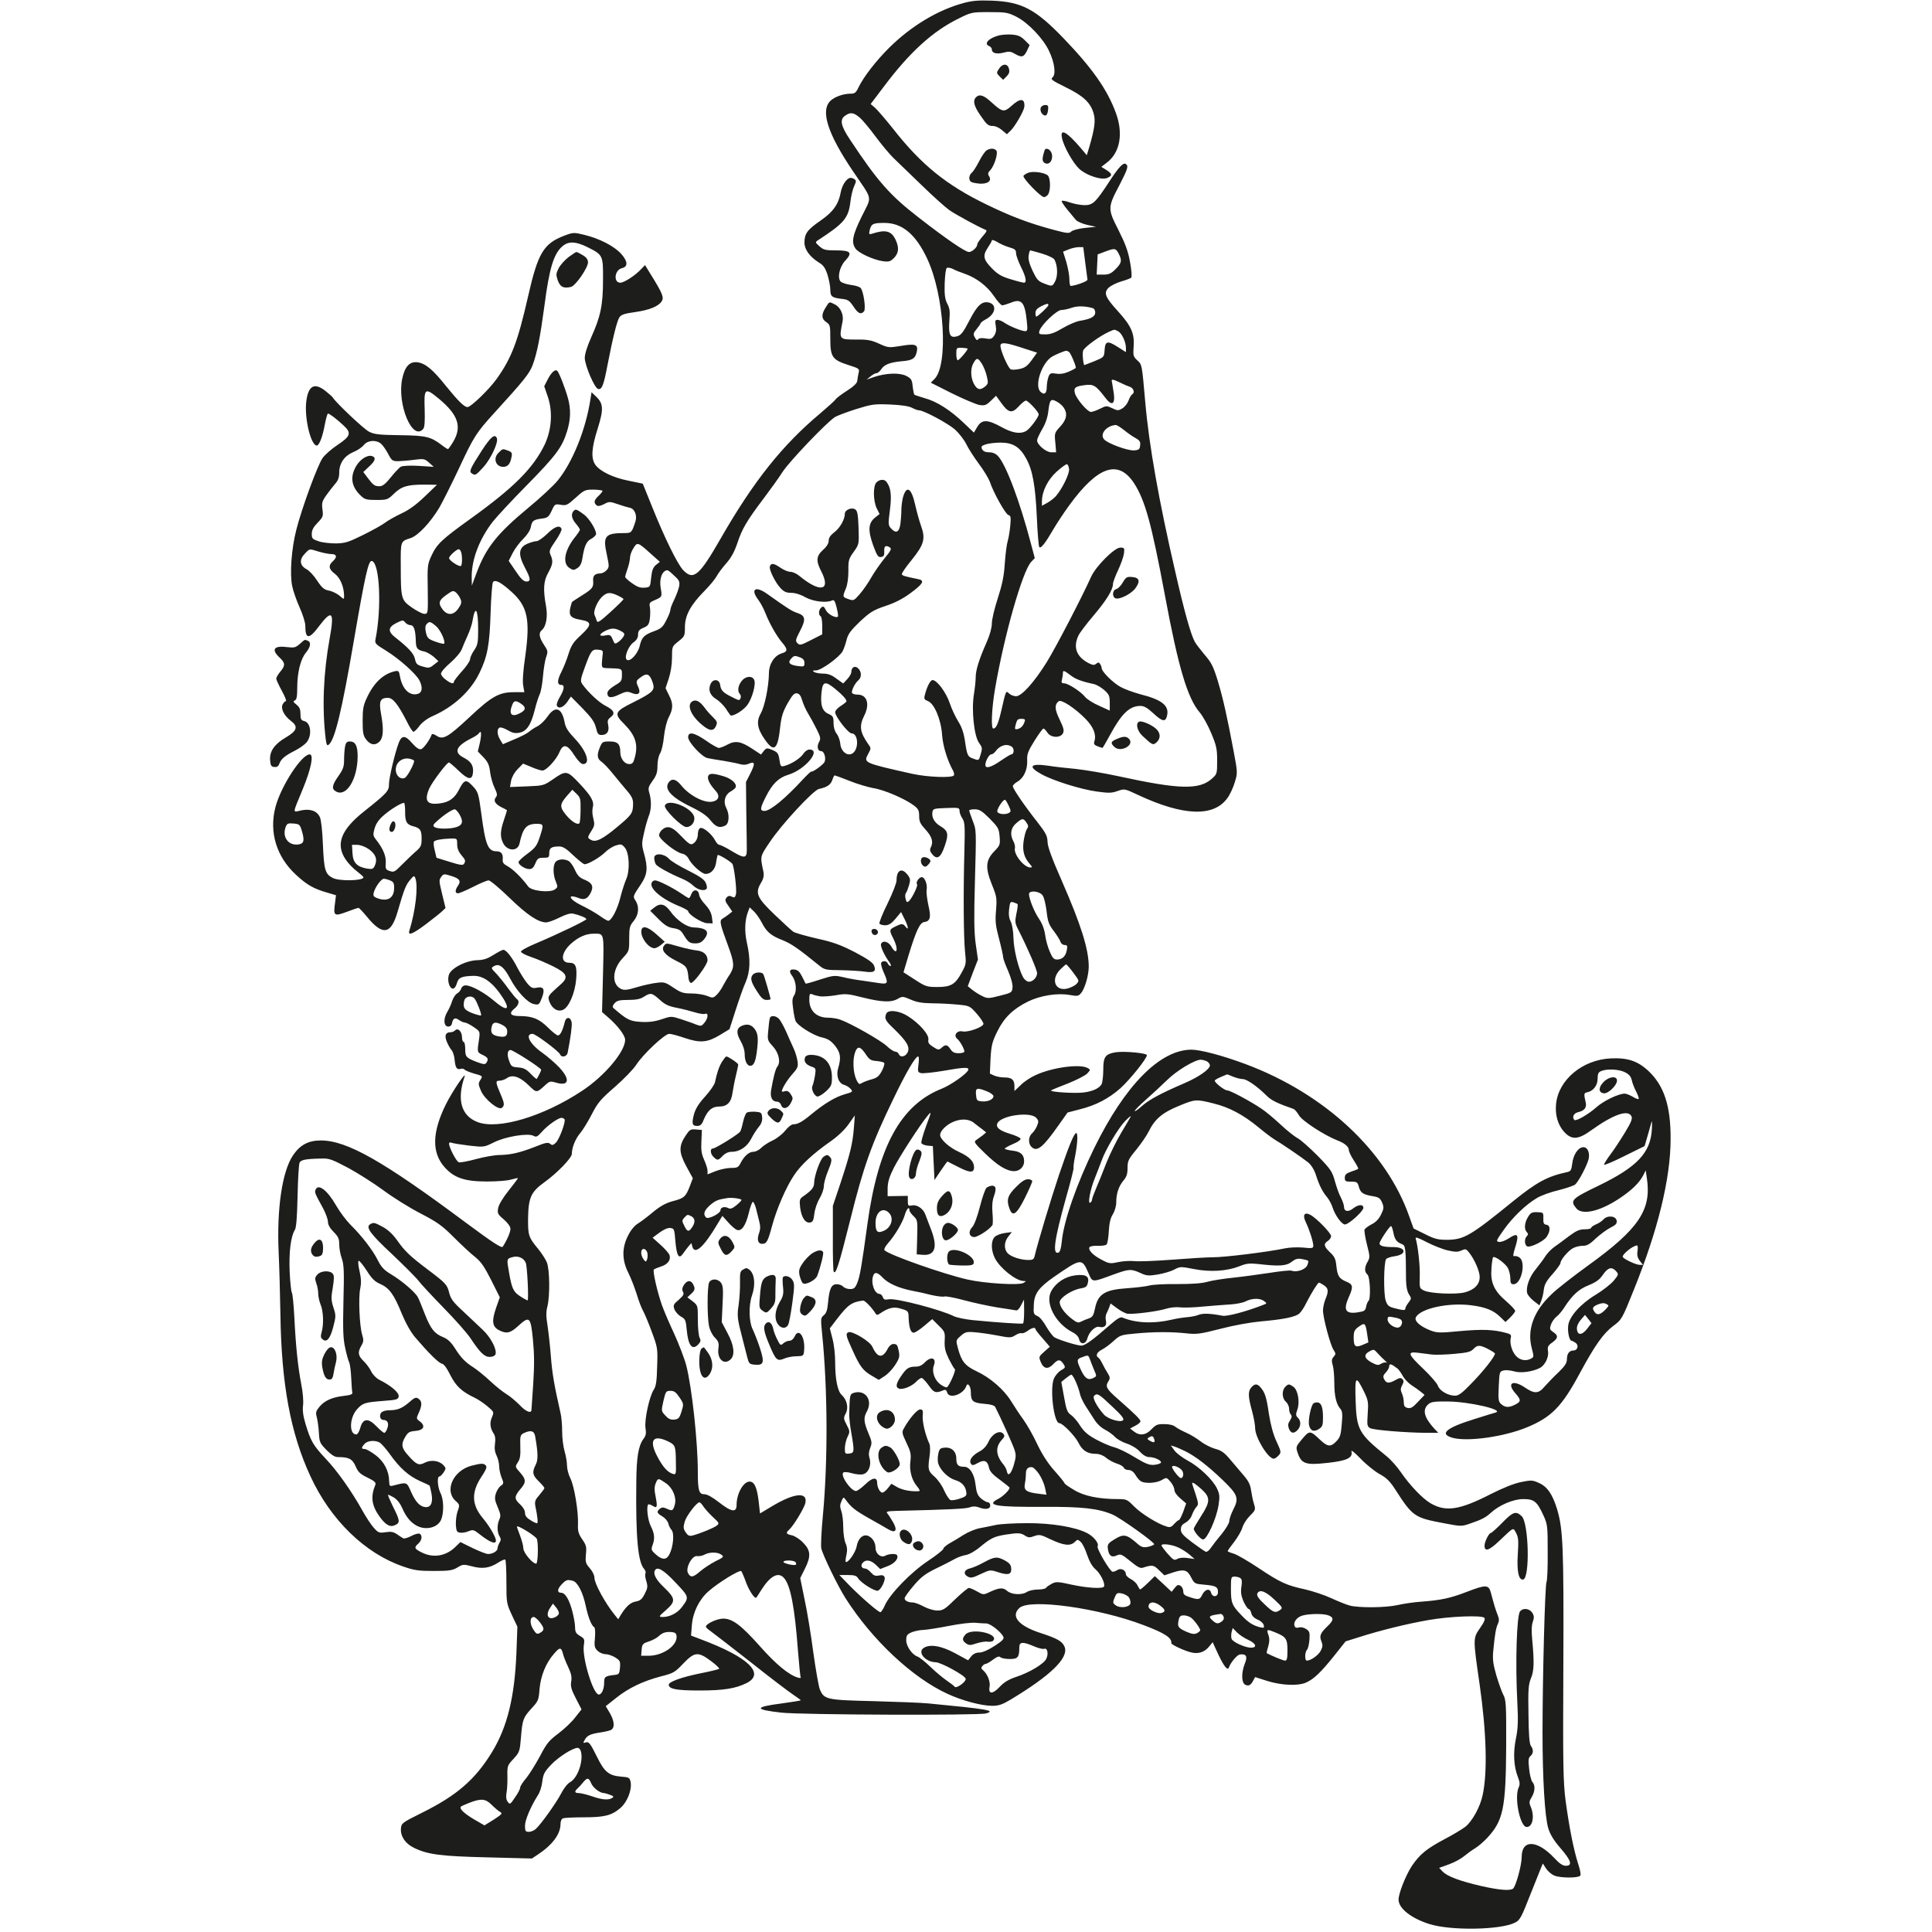 <?xml version="1.0" encoding="utf-8"?>
<!-- Generator: Adobe Illustrator 25.0.0, SVG Export Plug-In . SVG Version: 6.00 Build 0)  -->
<svg version="1.1" id="Layer_1" xmlns="http://www.w3.org/2000/svg" xmlns:xlink="http://www.w3.org/1999/xlink" x="0px" y="0px"
	 viewBox="0 0 1196 1196" style="enable-background:new 0 0 1196 1196;" xml:space="preserve">
<style type="text/css">
	.st0{fill:#1D1D1B;}
</style>
<g transform="translate(0,1196) scale(0.1,-0.1)">
	<path class="st0" d="M5964,11941c-159-43-323-142-457-274c-85-84-161-183-193-249c-15-32-23-38-49-38c-43,0-95-18-122-42
		c-66-60-22-202,136-436c127-188,120-151,56-281c-58-118-66-161-39-200c20-28,110-69,169-78c38-5,47-2,69,20c30,30,33,64,10,113
		c-26,55-62,64-143,38c-22-7-23-5-17,22c10,39,21,44,91,44c110,0,194-70,265-222c106-226,132-657,45-744l-23-23l131-66
		c73-36,149-68,170-72c33-5,42-2,71,26l32,31l32-44c45-63,67-67,108-22c18,20,38,36,45,36c14,0,79-70,79-85c0-18-57-93-79-104
		c-35-19-83-12-147,23c-92,51-126,51-155,2l-20-34l-62,59c-82,79-168,134-242,154c-33,10-62,19-65,22c-2,2-7,25-10,51
		c-4,41-9,49-40,65c-41,21-126,18-200-7l-45-16l24,20c13,11,29,20,37,20c7,0,21,11,29,24c20,30,54,43,129,50c66,5,83,17,92,62
		c8,42-11,48-103,32c-70-11-75-11-130,14c-48,22-72,27-142,26c-108,0-108,0-85,112c8,41-13,88-47,105c-37,19-34,20-58-19
		c-28-44-26-70,4-90c24-16,25-22,25-106c0-110,13-128,113-160c66-21,69-23,62-49c-3-14-7-36-8-48c-1-15-22-35-64-62
		c-33-21-65-45-70-53c-4-7-46-45-93-85c-237-198-416-423-620-779c-132-230-168-260-232-192c-35,38-114,198-192,393l-57,141l-87,18
		c-97,19-175,57-206,98c-28,40-25,103,14,225c37,118,36,154-9,197l-29,28l-7-44c-29-189-111-390-202-502c-26-32-109-109-183-170
		c-193-160-262-247-320-403l-29-78l-1,55c0,108,48,234,131,341c23,29,117,131,209,224c181,184,220,236,250,334c23,74,25,137,6,206
		c-17,61-54,157-66,169c-13,13-38-10-61-56l-20-39l22-64c32-94,24-205-19-297c-71-146-190-266-459-459c-179-129-208-156-242-229
		c-24-52-26-62-23-207c2-152,2-153-21-153c-12,0-47,18-77,39c-66,46-69,54-69,257c-1,155-2,153,61,173c46,15,123,97,178,189
		c21,37,76,146,121,242c93,199,107,221,220,345c186,204,217,243,237,297c27,73,46,170,72,363c31,240,59,329,116,374
		c37,29,80,26,151-9c96-48,97-50,96-203c0-155-15-227-73-355c-25-56-40-104-40-128c1-47,61-188,83-192c23-5,34,23,57,144
		c33,171,59,275,74,299c11,17,31,24,97,33c90,13,145,35,166,68c14,23,4,49-69,166l-35,57l-24-25c-36-39-105-84-129-84
		c-44,0-36,79,10,90c39,9,37,42-5,89c-44,48-133,94-227,117c-66,16-69,16-125-5c-128-49-163-108-223-372c-65-285-102-383-195-514
		c-47-66-160-175-181-175c-20,0-58,38-132,129c-80,101-126,140-175,148c-50,8-81-25-97-102c-33-158,64-389,130-310c9,11,11,47,9,122
		c-5,132,2,136,90,63c117-98,142-171,87-264c-15-25-30-46-33-46s-21,11-40,26c-67,51-97,58-259,60c-129,2-157,5-190,22
		s-202,177-223,210c-3,6-24,24-45,41c-69,55-108,35-120-65c-12-98,25-260,62-272c16-5,38,48,53,131c7,37,16,67,19,67
		c10,0,57-36,97-74c50-46,44-66-37-120c-38-25-81-63-94-83c-32-48-128-310-161-440c-31-119-42-276-26-352c6-30,27-89,46-132
		c19-42,35-92,35-112c0-86,23-87,86-2c80,105,95,88,65-76c-39-214-48-429-25-622c5-39,9-46,20-36c37,31,80,208,153,634
		c73,424,92,509,114,502c48-15,60-291,22-482c-6-28-2-32,65-73c81-50,184-142,206-183c23-45,18-78-12-85c-50-13-94,32-108,109
		c-6,34-9,37-34,31c-71-17-128-71-171-164c-22-46-26-69-26-142c0-72,3-91,21-115c26-35,57-40,83-14c25,25,27,79,9,177
		c-13,73-4,94,43,94c32,0,63-40,118-147c17-35,35-63,41-63c5,0,22,16,37,37c17,22,49,46,81,60c130,57,236,155,290,267
		c50,103,63,174,69,371c3,99,10,186,15,192c14,17,50-2,115-61c99-89,116-171,85-396c-14-93-18-159-13-185l7-40h-65
		c-91,0-138-26-276-156c-133-124-162-140-202-114c-15,10-28,14-30,9c-13-36-52-89-67-92c-12-3-32,11-56,39c-41,48-63,48-81,2
		c-24-62-61-220-61-256c1-43-12-57-153-169c-145-115-179-204-115-299c16-24,48-57,70-73c22-17,40-33,40-37c0-22-149-25-190-4
		c-47,24-54,49-61,205c-3,86-11,156-19,172c-18,39-61,53-117,41c-53-12-54-26,12,134c51,124,69,213,42,213c-50,0-178-197-212-327
		c-40-154,6-307,128-419c66-61,107-85,190-109l57-17l-6-48c-11-80-6-84,72-55c36,14,70,25,73,25c4,0,27-24,50-52
		c99-122,151-115,192,27c41,141,51,166,77,197c23,28,27,29,33,12c19-48,2-201-37-326c-10-33,23-19,103,41c43,33,88,68,99,79l22,21
		l-19,78c-22,93-23,94-6,117c12,16,18,17,55,5c56-16,68-32,48-61c-20-28-20-48-1-48c8,0,51,18,94,40s86,40,96,40s68-49,129-108
		c110-107,179-152,227-152c13,0,51,14,83,30c40,20,68,28,85,24c40-9,81-26,81-34s-177-93-312-150c-51-21-93-44-93-51s29-22,65-34
		s98-39,138-59c82-41,92-66,46-107c-85-76-84-75-73-109c16-44,52-66,85-51c36,16,74,105,81,190c6,78-3,101-42,101
		c-59,0-52,64,13,121c44,39,91,59,136,59c68,0,65,13,59-248l-6-237l39-34c58-50,104-111,104-138c0-73-128-225-267-316
		c-240-159-519-242-647-193c-101,39-129,138-80,281c14,41-77-93-116-172c-85-172-88-297-9-387c60-68,125-90,264-90
		c61,0,128,5,149,12c22,6,41,10,42,9c2-1-24-36-57-77c-35-44-62-88-65-109c-6-31-3-38,35-70c26-23,41-44,41-59c0-20-23-73-48-110
		c-7-10-62,26-228,149c-515,384-737,509-898,509c-77,0-129-28-172-92c-67-99-101-330-89-598c4-85,9-259,11-386
		c6-433,63-737,185-1001c125-272,338-479,574-560c68-24,96-28,190-28s115,3,146,21c34,21,39,21,90,8c65-18,111-11,162,22
		c22,14,42,23,45,19c4-4,7-66,7-138c0-129,1-134,34-205l34-72l-6-163c-11-272-56-457-151-613c-103-169-217-268-430-374
		c-128-64-131-66-134-100c-3-48,27-93,81-119c86-42,167-52,456-59l274-7l36,24c91,60,141,127,141,190c0,17,6,31,16,35
		c9,3,65,6,126,6c130,0,174,11,228,57c44,38,73,113,64,162c-6,27-10,29-60,33c-74,6-102,29-146,118s-53,101-74,93c-14-5-15-3-5,15
		c15,28,35,38,96,47c28,4,58,11,68,16c24,14,21,55-8,105l-25,42l63,50c77,62,167,105,277,134c79,20,88,25,140,80c70,73,92,75,172,15
		c31-23,54-45,50-48s-56-16-117-28c-114-23-195-52-195-70c0-27,48-36,190-36c150,0,223,12,292,46c117,59,10,161-281,270l-63,24l5,63
		c6,81,45,160,103,211c62,55,194,135,203,125c4-5,18-37,30-71c20-53,55-105,64-92c2,2,16,24,31,48c55,86,104,112,139,73
		c41-45,67-183,87-452c7-85,14-159,17-164c3-4-5-5-18-1c-55,16-134,81-231,190c-119,134-173,175-231,175c-38,0-107-32-107-50
		c0-4,10-14,23-23c12-8,123-94,247-191c123-98,246-191,272-208s47-33,45-34c-2-2-54-10-117-19c-172-22-173-38-3-57
		c124-14,1220-18,1267-5c64,18,9,27-357,62c-37,4-188,10-336,14c-297,7-309,10-336,74c-7,18-25,120-40,227c-14,107-38,255-54,328
		l-27,133l28,56c40,79,37,116-11,164c-21,22-53,42-70,45c-34,7-38,15-17,33c26,22,96,136,102,168c14,69-69,61-206-21l-75-45l-8,72
		c-10,85-25,121-52,125c-40,6-85-72-85-144c0-49-31-45-109,16c-41,32-73,50-91,50c-33,0-40,23-40,139c0,184-36,518-71,656
		c-11,44-46,134-76,200c-31,66-64,144-75,175c-29,83-59,214-50,221c4,4,24,12,45,19c41,13,61,40,52,70c-3,10-28,39-56,64l-49,44
		l42,31c27,20,52,31,68,29c24-3,25-7,31-81c8-91,22-115,47-78c10,14,25,34,34,45l18,21l6-22c15-54,72-2,157,142l29,48l36-40
		c20-23,45-44,55-47c28-9,53,26,72,103c9,39,21,71,26,71c4,0,13-18,19-40c5-22,15-58,20-80c8-30,8-50-1-74c-14-40-7-66,19-66
		c28,0,36,15,61,109c29,107,86,239,135,313c43,66,119,136,226,211c46,32,89,73,113,107l39,55l-6-80c-8-97-23-158-83-340l-47-140
		v-198c-1-110,2-204,5-209c13-21,32,39,104,326c80,323,132,468,265,742c78,163,137,264,154,264c5,0,6-22,2-49c-6-44-4-49,15-54
		c13-3,72,3,133,13c136,24,167,25,160,6c-9-24-109-94-165-116c-252-100-393-357-459-837c-36-264-47-326-63-365c-13-32-21-38-45-38
		c-16,0-35,7-42,15s-25,15-40,15c-33,0-46-27-54-115c-4-44-10-64-26-77c-19-15-20-21-11-110c35-342,37-791,5-1132
		c-9-92-13-182-10-200c8-40,102-234,151-311c165-258,413-491,631-591c91-42,210-74,277-74c39,0,62,8,111,37c251,151,362,259,337,327
		c-14,35-43,52-150,87c-136,44-186,104-130,155c65,59,491,0,770-107c130-49,175-79,170-111c-1-9,84-49,126-58c44-10,81,3,109,38
		l21,26l35-76c35-74,58-103,66-80c10,30,50,77,67,80c40,5,50-12,31-57c-22-56-21-117,2-130c21-11,35-4,50,25l12,22l75-24
		c86-27,187-32,238-11c49,21,93,63,174,164l73,92l83,26c131,42,298,83,430,106c130,23,329,31,346,14c7-7-1-27-25-61
		c-46-66-46-63-4-353c42-294,49-540,19-681c-15-75-65-165-108-199c-20-15-76-49-124-74c-115-61-157-95-206-167c-39-59-86-178-83-213
		c3-53,79-112,188-147c132-43,443-38,533,8c30,15,39,32,92,167c33,83,64,161,70,175l10,24l20-31c11-17,34-37,52-44
		c35-15,144-16,159-1c6,6,1,33-12,73c-28,86-56,229-78,391c-15,118-17,214-14,838c3,736-2,845-39,968c-28,92-61,140-113,162
		c-39,18-47,18-111,5c-44-9-113-37-186-74c-193-99-279-112-373-57c-51,30-128,111-183,191c-23,34-63,79-89,100
		c-173,140-186,163-192,345c-5,153,1,159,53,53c25-52,27-64,22-135s-3-79,15-89c21-12,222-28,347-29h75l-26,27c-62,69-74,115-37,149
		c18,16,36,19,123,18c130-1,347-51,296-68c-8-2-67-20-130-40c-178-55-223-93-137-117c93-25,315,6,457,64c154,63,219,129,331,338
		c92,170,144,244,205,290c54,40,56,44,129,226c149,369,227,688,227,933c1,202-40,328-136,419c-67,63-130,84-234,79
		c-175-8-324-132-339-282c-7-68,11-130,50-173c47-51,87-49,169,11c136,97,225,128,247,87c8-15,1-35-39-101c-28-46-68-107-90-136
		s-40-58-40-64c0-5,56,18,125,53l126,62l19,65c10,36,21,74,24,85s4-10,2-46c-8-145-91-233-328-348c-170-82-180-92-140-141
		c36-44,144-20,264,59c79,52,127,99,151,146l15,30l7-48c30-197-50-315-365-542c-91-66-193-145-226-178c-111-105-152-220-121-335
		c13-49,13-53-4-62c-32-18-69-11-94,16c-26,28-41,81-32,114c4,16-2,22-31,29c-77,21-148,23-282,11c-127-12-142-12-185,4
		c-66,26-103,60-89,83c31,54,202,90,339,73c90-11,140-31,182-72l33-32l30,29c16,16,30,34,30,40s-25,33-56,60c-75,64-98,116-91,202
		c2,35,7,67,10,70c11,10,77-39,92-67c8-16,15-45,15-65c0-28,4-35,20-35c48,0,78,135,37,165c-11,8-25,11-32,9c-10-4-9,10,6,57
		c24,77,15,90-39,54c-22-15-50-25-62-23c-20,3-18,8,28,73c56,80,139,159,207,199c25,15,85,37,133,48c48,12,94,28,103,35
		c22,19,75,120,84,160c8,41-9,75-37,71c-31-4-59-49-65-102c-5-40-9-47-32-52c-121-26-188-62-335-181c-262-213-303-237-407-238
		c-57,0-78,5-137,35l-71,35l-27,75c-142,405-524,760-1014,943c-142,53-279,89-335,89c-194-1-410-220-600-607
		c-111-226-191-458-202-582c-4-40-11-64-20-67c-39-15-27,76,46,338c28,98,49,181,47,185c-2,3,2,38,10,76c16,83,18,149,4,140
		c-15-10-46-87-106-264c-49-147-130-416-148-493c-5-24-12-28-39-28c-47,0-106,19-128,41c-25,25-24,70,3,104l22,28l-43-6
		c-23-3-51-13-62-23c-25-23-25-83,0-133c32-62,131-141,178-141c17-1,17-1-1-12c-28-16-241-3-346,21c-147,33-485,152-514,181
		c-5,5,3,23,20,42c45,51,91,129,105,176c11,39,29,57,29,30c0-7,12-24,26-37c24-23,25-28,22-130l-3-106l38-3c75-6,93,47,52,154
		c-15,38-31,82-37,97c-14,36-51,61-83,55c-22-5-25-2-25,27v32l-62-1l-63-1v50c1,38,10,69,38,125c38,74,162,266,211,325
		c24,28,23,25-10-64c-19-52-33-100-30-107s20-14,38-16l33-3l5-105l5-105l39,58c21,31,40,57,41,57s32-16,69-35c70-36,96-37,96-1
		s-28,65-93,95c-59,26-117,78-117,105c0,22,31,56,70,76c51,26,105,26,138,0c15-12,38-30,52-40l25-20l-21-18c-12-9-30-22-40-29
		c-17-11-13-18,53-82c78-76,135-111,181-111c35,0,62,27,62,61c0,41-22,61-73,66c-26,3-47,9-47,12c0,4,23,17,51,29c28,11,49,26,47,33
		c-2,6-31,20-65,30c-65,20-89,39-79,64c19,49,204,76,241,35c15-17,16-24,5-49c-6-16-20-37-31-47c-24-21-25-66-1-86
		c33-30,70,1,165,136l56,79l73,19c102,25,183,68,255,132c60,55,163,183,163,204c0,13-139,26-193,18c-65-11-77-28-77-108
		c0-38-5-78-10-89c-14-26-55-45-112-52c-54-7-213,3-201,13c4,3,51,23,104,43c53,21,106,48,119,61c22,24,22,24,2,35
		c-49,26-218,3-320-44c-32-14-74-42-94-63l-38-36v30c0,40-16,54-62,54c-20,0-49,5-64,12l-26,12l4,93c5,82,10,103,42,168
		c42,86,99,140,190,185c76,37,181,54,256,41c50-9,57-8,72,11c24,27,48,111,48,164c0,108-48,260-168,534c-61,139-86,207-87,238
		c-1,37-10,55-63,123c-82,104-152,207-152,222c0,7,14,20,30,29c38,22,62,75,59,132c-2,37,5,56,45,120c26,42,51,76,56,76
		c4,0,15-11,24-25c21-33,80-35,96-5c9,17,5,33-20,85c-31,64-33,92-6,114c16,13,102-43,168-111c48-50,66-96,53-137c-5-17-1-23,20-31
		c14-5,28-10,30-10s22,35,45,77c73,135,122,183,190,183c23,0,43-12,79-45c57-53,77-57,86-14c14,61-33,98-165,131
		c-41,11-97,31-124,46c-47,26-116,95-116,116c0,6-4,17-9,25c-8,12-12,12-25,2c-12-10-21-9-47,4c-75,39-97,98-63,170
		c8,18,51,74,95,126c78,92,119,158,119,194c0,10,14,48,31,84s34,83,37,104c4,35,3,37-23,37c-36,0-151-116-180-180
		c-55-123-218-437-275-529c-78-125-155-211-190-211c-13,0-32,7-42,16c-21,20-20,23-48-100c-20-87-33-116-51-116c-15,0-10,124,11,246
		c57,333,170,729,224,786l22,23l-24,90c-68,260-154,489-204,542c-14,15-33,23-54,23c-23,0-37,6-44,19c-8,16-5,21,22,30
		c17,6,59,11,92,11c77,0,120-27,159-99c40-72,57-169,66-368c4-95,11-176,15-180c10-10,37,24,88,112c23,39,66,104,96,145
		c178,245,305,288,403,138c68-106,107-247,190-690c83-447,140-639,215-727c20-23,52-81,72-129c32-76,37-98,37-170c0-82-1-84-32-112
		c-79-71-204-67-580,15c-88,19-207,39-264,45c-57,5-134,14-171,20c-110,16-127-5-42-52c71-40,246-95,344-108c72-10,92-10,128,3
		c43,15,44,15,125-23c281-132,470-139,555-21c16,21,36,65,46,98c18,58,18,60-8,198c-40,212-64,320-98,433c-27,87-39,111-80,158
		c-26,31-54,67-62,82c-26,50-64,186-119,427c-102,440-164,789-187,1055c-21,237-20,232-49,259c-26,24-27,31-23,87
		c6,80-16,128-97,217c-79,87-89,112-60,144c13,13,48,31,78,40c31,9,60,20,64,24c5,4,2,47-7,95c-12,69-29,114-72,200
		c-68,133-67,139,7,280c50,97,57,118,38,129c-16,10-44-20-105-114c-81-124-99-141-149-141c-23,0-63,7-89,16s-50,14-53,10
		c-3-3,12-26,33-52c21-25,46-55,54-65s40-24,70-31l55-12l-69-7c-38-4-75-14-84-22c-12-13-25-12-105,9c-157,42-268,84-422,159
		c-247,120-401,245-574,465c-46,58-96,116-112,131l-29,25l81,107c159,212,300,341,459,420c84,42,86,42,195,42c102,0,114-2,168-29
		c72-37,165-134,201-211c35-72,44-146,22-164c-14-12-4-19,83-62c109-53,154-96,172-164c12-42,5-92-26-200l-17-56l-36,43
		c-87,102-130,126-118,66c10-54,69-158,108-194c47-42,139-71,174-55c32,14,30,25-7,49l-31,19l35,27c81,62,102,179,55,307
		c-53,145-147,278-324,462c-174,181-260,226-444,233C6058,11959,6019,11956,5964,11941z M5321,11233c18-15,62-68,99-118
		s87-110,111-133s103-99,174-168c72-70,149-139,172-155c42-29,194-111,223-121c12-4,8-13-18-42c-17-20-32-42-32-48c0-19-32-48-52-48
		c-22,0-138,79-308,211c-181,140-256,225-427,483c-59,88-66,126-31,150C5264,11267,5284,11264,5321,11233z M6248,10429
		c35-10,42-16,42-37c0-13,14-51,30-84c31-61,38-98,19-98c-7,0-43,9-81,21c-55,16-80,30-114,64c-57,57-62,82-30,130
		c14,21,26,42,26,47s15,1,33-10C6190,10451,6224,10436,6248,10429z M6718,10335c7-52,13-100,14-106c3-10-75-38-104-39
		c-5,0-8,19-8,43c0,23-9,70-19,105l-20,64l32,13c18,8,46,14,62,15h31L6718,10335z M6925,10390c22-42,19-58-19-96c-28-28-42-34-75-34
		h-42l3,62l3,63l45,17C6901,10425,6907,10424,6925,10390z M6451,10390c39-12,73-28,77-38c19-36,21-95,6-129c-19-38-20-38-73-17
		c-34,13-44,25-69,78c-20,43-28,72-24,94c2,18,7,32,10,32C6380,10410,6414,10401,6451,10390z M5973,10265c73-26,138-76,180-138
		c21-31,44-57,51-57s30,7,51,15c68,29,89,6,101-110c6-56,5-65-9-65c-23,0-97,30-129,52c-14,10-34,18-43,18c-14,0-16-6-11-36
		c5-25,2-43-9-61c-14-21-21-24-55-18c-25,4-40,2-45-6c-6-8-12-4-20,12c-12,20-10,27,11,52c13,16,24,32,24,35c0,4,15,16,34,26
		c59,32,69,90,18,103c-43,10-72-16-121-111c-38-74-52-91-76-98c-44-12-54,8-48,96c5,58,2,79-13,106c-14,28-18,54-16,125
		c2,51,7,92,13,96c7,4,23,1,38-6C5913,10287,5946,10274,5973,10265z M6490,10071c0-9-66-71-75-71c-3,0-5,10-5,23c0,16,10,28,33,40
		C6481,10082,6490,10083,6490,10071z M6763,10053c10-2,17-14,17-27c0-26-27-41-95-52c-22-3-70-24-106-45c-48-29-76-39-108-39
		c-39,0-42,2-36,23c12,37,106,127,135,128c14,0,43,6,65,14C6671,10067,6716,10066,6763,10053z M6922,9909c23-12,48-66,48-103v-26
		l-47,30c-67,43-81,40-85-16c-3-45-3-45-63-70c-33-13-61-24-62-24c-7,0-14,72-8,89c6,21,104,92,160,117
		C6902,9922,6897,9922,6922,9909z M6342,9802l78-25l-33-46c-27-37-42-48-75-55c-22-5-47-6-54-3c-18,7-72,133-64,152
		C6201,9843,6234,9838,6342,9802z M5990,9801c0-10-52-71-61-71c-5,0-9,18-9,39c0,38,1,39,35,38C5974,9806,5990,9804,5990,9801z
		 M6617,9782c10-6,43-82,43-99c0-2-19-13-42-23c-30-13-55-17-80-13c-34,5-39,3-48-21c-5-15-10-42-10-61c0-42-16-53-40-29
		c-38,40,11,181,74,217c20,12,76,35,86,36C6603,9789,6610,9786,6617,9782z M6079,9707c11-18,25-53,30-77c10-40,8-47-10-62
		c-29-24-46-22-65,7c-24,37-29,97-10,133C6045,9748,6053,9748,6079,9707z M6935,9591c22-11,48-22,58-25c23-7,34-36,17-46
		c-8-5-18-23-24-40s-23-39-38-48c-25-15-30-15-63,1c-34,16-37,16-75-3c-22-11-47-20-57-20c-21,0-91,82-99,117c-9,33,4,42,62,49
		c54,7,68-2,127-79c39-52,61-41,52,27c-4,28-9,59-11,69C6877,9615,6886,9615,6935,9591z M6584,9438c26-37,20-74-20-118
		c-36-39-37-42-31-100l5-60h-30c-32,0-88,47-88,74c0,8,14,39,31,68c20,33,34,74,38,108c9,76,15,84,51,65
		C6556,9467,6576,9450,6584,9438z M5645,9436c17-9,36-16,44-16c29,0,178-80,223-119c25-23,56-63,69-89c12-26,47-80,77-121
		c31-41,61-91,69-112c23-70,98-202,115-207c15-4,17-13,12-66c-3-33-10-77-16-96s-14-82-18-140c-5-79-17-133-44-216
		c-20-61-36-130-36-153c0-26-12-71-31-114c-48-108-69-176-69-219c0-22-5-69-11-106c-16-97,1-260,32-301c20-28,21-34,10-70
		c-11-39-12-40-41-29c-40,13-43,20-56,108c-8,54-20,89-42,124c-17,27-41,78-53,114c-22,66-79,142-106,142c-14,0-35-41-48-93
		c-6-23-3-28,19-37c40-15,82-115,88-210c5-68,33-159,69-223c5-10,7-22,4-27c-11-17-164-11-259,10c-303,68-301,68-271,124
		c18,33,18,35-1,61c-51,73-56,111-24,175c36,71,18,130-41,130c-15,0-31,4-34,10c-7,11,17,61,39,79c21,18,20,54-2,74
		c-20,19-42,6-42-24c0-9-11-28-25-43l-25-27l-42,30c-30,23-53,31-82,31c-23,0-48,5-56,10c-12,8-9,10,12,10c32,0,146,83,165,120
		c7,14,18,45,24,70c9,35,25,57,82,112c64,59,82,71,159,97c61,20,110,46,158,82c73,54,85,75,48,83c-87,18-102,22-105,31
		c-2,6,24,44,57,84c80,99,91,134,62,215c-12,33-28,93-37,133c-23,103-53,121-75,45c-5-20-10-55-10-78s-3-62-6-88c-8-52-28-61-59-26
		c-17,19-17,27-6,113c12,92,6,139-22,175c-13,17-42,15-61-4c-22-21-21-113,1-160l18-36l-28-22c-42-34-45-79-12-171
		c24-65,31-76,49-73c17,2,21,10,20,36c-2,33,9,39,35,23c12-8,5-21-33-67c-26-32-63-85-82-118c-19-34-51-80-72-104
		c-36-41-38-42-69-31c-38,13-38,14-17,65c10,23,16,66,16,110c-1,65,2,75,33,118c33,46,33,47,30,148c-3,81-7,105-20,114
		c-22,16-65-2-65-26c0-35-30-88-64-114c-25-19-36-35-36-53c0-16-12-37-35-57c-43-39-45-68-9-137c59-118-11-129-139-23
		c-16,13-40,24-53,24c-14,0-42,11-62,25c-42,29-58,31-66,9c-7-18,32-99,67-136c20-21,35-28,65-28c24,0,58-10,87-27
		c49-27,131-37,166-20c12,6,18-3,28-43c7-28,11-54,8-57c-13-12-63,15-75,41c-11,22-16,25-28,15c-16-13-19-45-4-54c6-3,10-30,10-59
		v-53l-69-35c-62-32-70-34-84-20s-13,21,14,73c39,74,36,97-14,114c-36,12-59,27-190,120c-71,50-103,28-53-38c14-18,33-54,44-82
		c27-68,70-143,104-183c36-42,35-56-4-67c-45-14-78-66-78-124c-1-80-26-204-50-246c-29-51-23-94,24-162c58-84,81-65,96,79
		c7,61,16,91,45,143c30,53,42,65,58,63c15-2,25-15,33-44c7-23,23-59,36-80s37-65,53-97c25-50,27-60,15-81c-15-28-8-56,14-56
		c19,0,32-48,19-69c-11-18-74-63-80-57c-2,2-25-19-51-47c-112-122-204-197-239-197c-30,0-29,15,8,88c40,80,79,118,139,136
		c104,31,208,156,130,156c-11,0-27-11-36-25c-18-28-70-62-113-75c-28-8-29-7-36,37c-6,39-11,46-43,60c-34,14-37,14-54-6l-17-22
		l-53,35c-71,47-105,53-154,27c-21-12-46-21-54-21s-44,20-79,45c-74,51-111,58-111,21c0-30,86-123,120-129c14-3,59-11,100-17
		c41-7,88-16,103-21c18-5,37-4,52,3c39,17,41,2,11-58l-28-55l2-192c2-106,3-207,3-225c1-56-14-58-89-13c-37,23-74,41-81,41
		s-19,13-27,29c-20,38-73,82-91,75c-9-4-15-19-15-39c0-19-8-39-20-50c-23-21-29-17-96,52c-44,46-75,54-106,26c-10-9-18-24-18-34
		c0-23,102-105,141-113c18-3,34-16,43-34c19-37,81-92,104-92c33,0,59,28,65,70c3,23,8,44,10,47c6,5,82-41,91-55c11-19,28-162,22-187
		c-5-21-10-24-25-16c-12,7-22,6-29-1c-17-17-15-26,10-60l21-31l-20-16c-11-9-29-21-39-27c-22-13-19-27,35-174c37-101,38-126,9-172
		c-13-18-31-50-42-70c-10-20-28-46-41-58c-20-19-24-19-58-5c-20,8-63,15-96,15c-51,0-66,5-112,36c-49,33-58,36-103,30
		c-28-3-83-15-123-27c-59-18-78-20-98-11c-60,28-56,120,9,190c41,44,41,45,41,121c0,69,3,80,28,110c31,38,36,88,11,126
		c-17,26-17,26,34,102c40,60,44,100,18,193c-14,50-14,62,1,125c8,39,22,85,29,103c16,39,18,93,4,142c-9,31-7,39,20,77
		c24,33,30,52,30,92c0,31,7,62,16,77c9,13,20,60,24,103c5,47,17,96,30,121c28,54,28,85,1,137l-21,43l20,60c12,37,20,86,20,129
		c0,69,0,69,40,101c38,30,40,34,40,88c0,72,35,137,121,224c33,33,67,75,76,92s35,52,59,79c30,34,50,70,69,126c29,88,58,137,162,275
		c40,53,93,126,117,164c41,64,270,304,323,339c13,9,72,31,131,50c100,31,114,33,212,29C5579,9453,5625,9446,5645,9436z M6958,9298
		c22-18,54-41,72-50c25-14,31-23,28-45c-2-24-8-29-36-31c-38-4-164,42-187,68c-29,32,14,85,72,89C6913,9330,6936,9315,6958,9298z
		 M2359,9213c11-10,31-38,44-63c22-42,27-45,63-45c21,1,66,4,100,9c57,7,63,6,90-18l29-26l-92,6c-52,3-100,1-111-5
		c-10-5-38-35-62-65c-33-41-51-56-70-56c-31,0-39,6-74,52l-27,36l35,33c39,35,45,56,21,65c-28,11-75-18-100-61c-40-68-30-129,30-185
		c23-22,36-25,95-25c66,0,71,2,108,38c47,46,84,57,187,57l80-1l-76-73c-52-50-97-83-145-105c-38-18-84-44-102-58
		c-17-13-78-47-135-75c-89-44-110-51-167-52c-36,0-84,5-107,13c-39,13-43,17-43,46c0,23,10,42,36,69c34,35,36,41,30,83
		c-5,39-2,50,23,86c17,23,41,55,55,71c19,21,26,40,26,70c0,58,31,103,86,127c26,10,55,30,66,44C2276,9235,2327,9239,2359,9213z
		 M6618,9057c4-29-43-124-82-169c-13-14-38-33-55-42l-31-17v28c1,63,36,133,91,183c30,27,59,48,64,46C6611,9085,6616,9071,6618,9057
		z M3730,8921c0-4-11-18-25-31c-28-26-31-42-12-58c8-7,22-5,46,7c32,17,36,17,85,0c28-10,63-20,77-23c28-6,44-48,33-83
		c-23-71-25-73-69-73c-119,0-134-18-109-131c16-76,16-80-1-99c-10-11-28-20-39-20c-33,0-47-14-44-46c3-40-5-50-71-91
		c-31-20-58-37-59-39c-2-1-7-18-12-38c-10-47,4-63,65-73c70-12,70-31,1-95c-47-43-59-62-76-114c-10-34-31-86-45-114
		c-27-53-27-80,0-80c22,0,18-29-9-74c-13-22-22-46-19-53c9-24,40-13,64,21l23,34l72-73c55-57,74-83,83-119c9-38,15-46,35-46
		c34,0,49,23,41,61c-6,27-3,35,15,49c31,23,21,44-32,71c-40,20-110,86-144,135c-12,18-11,29,17,105c37,102,44,111,83,107
		c27-3,30-6,27-28c-2-14-4-38-5-55c-1-27,2-30,29-31c100-3,95-1,95-43c0-36-4-41-45-65c-29-18-45-34-45-47c0-30,23-33,74-8
		c40,19,50,20,77,9c40-17,58-2,41,35s-16,41,18,65c36,26,53,17,71-37c15-46,2-59-121-121c-116-57-121-70-55-135c70-71,87-127,64-209
		c-8-31-15-38-34-38c-29,0-55,34-55,73c0,51-16,67-66,67c-42,0-46-2-60-35c-20-48-18-72,9-90c12-8,45-42,72-76c28-34,67-82,88-106
		c29-34,37-52,36-81c-1-56-8-66-94-138c-93-78-136-100-165-84c-25,13-25,15,2,58c19,30,20,40,11,75c-6,22-8,51-4,66
		c11,38-6,70-82,151c-78,82-82,83-168,23c-53-36-57-37-158-41l-104-4l7,39c5,23,20,51,41,72l33,34l51-21c27-12,58-22,69-22
		c24,0,86,67,106,115c22,53,49,47,91-20c22-34,43-55,54-55c49,0,23,80-51,158c-40,42-57,68-62,97c-17,94-58,109-106,40
		c-17-25-45-52-63-61s-41-24-52-34s-52-31-91-47l-71-30l-17,28c-20,33-21,68-2,75c7,3,30-5,50-17c27-16,45-20,71-15
		c45,9,71,46,95,140c10,42,25,86,31,98c7,13,16,62,20,109c4,48,13,102,20,122c12,33,11,39-14,76c-30,46-34,73-12,91
		c26,22,37,84,25,148c-19,105-15,156,14,207c29,53,31,72,14,110c-10,23-7,32,31,87c23,33,40,67,37,74c-10,26-44,14-89-31
		c-26-25-55-45-65-45c-11,0-35-7-55-15c-57-24-62-65-17-150c36-68,37-85,8-85c-17,1-35,18-66,65l-43,63l25,49c13,26,43,66,65,87
		c25,25,43,53,47,73c7,39,16,46,69,53c35,4,42,10,60,48c19,42,21,43,57,37c33-6,41-2,92,44c53,48,58,50,111,50
		C3705,8928,3730,8925,3730,8921z M4030,8531l55-49l-24-19c-18-15-25-33-30-78c-6-60-6-60-41-63c-27-2-46,5-78,28
		c-23,16-42,34-42,39s7,28,15,51s15,54,15,68c0,13,9,40,21,58C3945,8606,3948,8605,4030,8531z M1974,8545c27-8,62-15,78-15
		c33,0,37-19,8-45s-25-49,14-78c33-25,56-82,56-137c0-22,0-22-29,3c-16,13-46,28-66,31c-29,6-42,17-72,62c-20,31-49,62-65,70
		c-42,22-47,59-12,95C1918,8565,1912,8564,1974,8545z M2854,8544c8-20,8-79,0-87c-9-9-74,33-74,48c0,13,46,55,60,55
		C2844,8560,2851,8553,2854,8544z M4174,8396c32-29,35-37,30-67c-4-19-18-55-30-81c-13-26-24-54-24-63s-11-38-25-64
		c-21-42-32-52-72-67c-66-24-80-38-93-93c-12-50-62-103-81-84c-16,16,11,82,41,105c21,15,30,30,30,50c0,22,7,31,34,42
		c28,12,34,20,39,57c3,24,3,56,0,71c-5,25-1,30,30,43c45,19,47,21,37,75c-10,57,9,109,42,110C4136,8430,4155,8415,4174,8396z
		 M2851,8251c8-19,5-31-13-57c-29-43-67-46-97-8c-30,39-26,57,22,91c39,28,43,29,61,14C2834,8282,2846,8264,2851,8251z M3825,8273
		c19-9,35-19,35-22s-36-39-80-79c-67-61-81-70-86-55c-3,10-9,27-14,38c-9,24,22,92,54,117C3761,8294,3780,8294,3825,8273z
		 M2960,8063c0-82-3-96-25-129c-14-20-25-45-25-55s-22-44-50-74c-27-30-50-60-50-65c0-16-19-12-50,12c-17,12-30,29-30,38
		c0,10,26,40,59,68c32,28,64,66,70,84c7,18,23,56,36,84c13,29,27,69,30,90C2942,8218,2960,8191,2960,8063z M2510,8105
		c7-8,21-15,31-15c21,0,31-29,33-97c1-48,9-57,56-67c14-4,38-18,55-32l29-27l-28-22c-26-21-32-22-70-11c-35,10-41,17-47,46
		c-7,34-39,69-123,135c-46,36-44,62,7,88C2494,8123,2495,8123,2510,8105z M2699,8084c28-23,61-97,50-109c-3-2-27,3-54,13
		c-44,16-50,22-58,55c-6,26-5,42,3,52C2657,8115,2664,8114,2699,8084z M3841,8055c25-13,28-19,19-35c-6-10-20-26-32-34
		c-21-15-23-14-35,15c-11,27-17,31-42,26c-42-9-47,4-9,25C3783,8073,3803,8074,3841,8055z M4954,7890c18-7,26-17,26-34
		c0-23-3-24-42-19c-51,7-63,21-41,45C4916,7903,4920,7903,4954,7890z M6635,7774c28-20,67-34,137-49c15-3,43-19,63-36
		c31-28,35-37,35-80v-48l-66,30c-37,16-76,41-87,55c-26,33-105,84-130,84c-15,0-18,5-13,23c3,12,6,30,6,40
		C6580,7813,6586,7811,6635,7774z M5172,7694c45-37,68-63,68-75c0-4-16-17-35-29s-35-29-35-39c0-26,81-131,102-131c42,0,46-99,5-124
		c-31-20-71,12-75,59c-2,21-12,50-23,63c-12,16-19,40-19,67c0,37-3,43-32,56c-39,17-51,57-42,137C5093,7742,5109,7746,5172,7694z
		 M3225,7604c33-22,31-40-6-59c-51-27-71-7-49,49C3181,7624,3192,7626,3225,7604z M6343,7493c-9-27-22-40-43-46c-17-4-19-1-14,21
		c10,39,13,42,39,42C6344,7510,6348,7506,6343,7493z M2970,7359l-12-51l35-36c28-30,36-48,41-92c4-30,16-74,28-98c16-34,18-45,8-57
		c-17-21-6-41,32-61c18-9,34-17,36-19c1-1-7-28-18-60c-24-69-25-106-5-145c26-50,90-52,101-2c21,97,43,122,106,122c45,0,45-4,18-86
		c-17-51-28-64-75-99c-30-22-55-45-55-52c0-17,40-43,67-43c17,0,27,10,37,35c13,31,19,35,50,35c33,0,36,2,36,29c0,32,14,41,62,41
		c22,0,44-13,87-55c32-30,63-55,70-55c23,0,96,43,127,74c17,17,46,36,66,42c31,10,37,9,55-12c29-32,34-143,9-198c-9-21-26-72-36-113
		c-18-73-55-143-75-143c-6,0-31,15-56,33c-25,17-73,45-107,61c-81,39-95,76-18,46c34-13,53-4,72,32c21,40,10,63-37,82
		c-32,13-44,26-60,61c-11,25-28,49-39,55c-28,15-66,12-81-6c-17-21-16-80,2-122c13-31,12-35-6-48c-30-22-145-10-165,18
		c-41,55-93,106-125,124c-28,15-35,24-33,44c3,34-9,50-38,50c-53,0-69,39-94,230c-18,132-20,138-56,176c-39,42-51,38-84-27
		c-26-50-60-75-115-82c-81-12-100,14-69,89c17,40,110,164,123,164c4,0,31-23,60-51c59-57,84-60,89-12c4,44-12,69-58,93
		c-63,32-48,71,47,119c23,11,45,26,49,33C2980,7445,2982,7411,2970,7359z M6264,7337c16-12,14-47-4-47c-4,0-34-18-66-40
		c-61-42-94-50-94-25c0,24,23,65,36,65c7,0,19,8,26,18C6190,7347,6233,7359,6264,7337z M2562,7253c11-6-40-103-57-109
		c-27-11-55,15-55,51C2450,7252,2510,7283,2562,7253z M5259,7126c47-19,114-39,148-45c66-10,196-66,250-107c28-21,33-31,33-66
		c0-34,7-48,40-84c40-44,50-77,31-112c-6-12-4-24,10-40c30-37,53-21,78,53c25,73,20,92-28,121c-36,21-54,53-49,85c3,23,7,24,86,27
		c77,3,82,2,82-18c0-11,8-33,18-47c15-24,16-47,12-203c-7-253-5-533,4-621c8-73,7-79-20-128c-40-75-67-91-151-91c-66,0-74,3-140,46
		l-70,45l32,107c46,150,69,200,96,204c38,5,44,29,26,105c-8,37-13,79-11,93c7,33-11,80-30,80c-17,0-39-34-29-44c8-7-32-89-51-105
		c-11-9-15-6-20,15c-4,14-3,31,3,37c5,7,13,29,19,49c9,32,7,41-10,63c-36,46-68,29-68-36c0-16-25-79-55-141c-31-62-53-118-51-125
		c3-6,19-11,36-11c23,1,39,11,64,41l34,41l21-42c24-47,28-77,7-49c-16,21-24,21-64,1c-38-18-38-23-12-74c34-66,23-111-12-50
		c-18,32-54,41-64,16c-5-14,20-69,52-113c9-13,12-23,6-23c-5,0-12,7-16,15c-6,17-32,20-41,5c-3-5,3-31,14-56c32-71,29-78-26-70
		c-27,4-75,11-108,16c-33,4-85,13-116,21c-54,12-61,11-143-15c-48-16-88-27-89-25s-11,22-22,44c-15,30-27,41-47,43
		c-31,4-36-12-13-41c23-31,29-92,11-119c-12-18-13-35-6-83c4-33,11-67,15-75c11-28,108-89,159-101c40-9,58-20,84-51
		c35-44,40-75,21-139c-15-48,2-96,37-105c12-3,30-14,39-24c16-18,15-20-39-35c-57-17-125-58-206-125c-54-45-82-60-109-60
		c-11,0-33-17-50-39c-17-21-52-49-78-61c-27-12-58-33-71-46s-34-24-47-24c-28,0-57-25-80-69c-14-28-21-31-60-31c-24,0-67-9-95-20
		l-50-20v23c0,12-10,42-21,67c-16,35-20,61-17,115l3,70l-37,3c-33,3-39-1-63-37c-44-66-43-104,3-190l41-75l-19-50
		c-25-65-36-74-106-92c-43-12-76-30-121-67c-34-29-77-61-95-72c-20-12-44-41-60-74c-39-76-38-151,1-229c16-32,39-91,52-132
		c12-41,30-88,40-105c9-16,34-75,54-130c36-97,37-102,33-215c-2-90-7-122-21-143c-27-41-59-188-51-237c5-33,3-47-13-68
		c-31-42-43-114-44-267c-4-342,10-494,48-537c8-9,12-21,9-27c-4-6-2-28,5-49c10-34,8-44-10-79c-16-32-27-42-54-47c-34-6-59-28-92-80
		l-18-30l-21,26c-60,74-126,195-126,230c0,16-12,41-29,60c-26,30-28,38-24,86c5,46,2,57-23,93c-23,34-28,50-26,94
		c3,78-23,236-47,283c-12,23-21,59-21,80s-7,61-15,88s-15,82-15,121c0,40-4,92-10,115c-40,176-52,248-60,353c-5,66-15,152-21,192
		c-9,54-9,83,0,117c16,65,14,229-4,272c-8,19-32,56-53,82c-60,72-64,85-63,190c2,128,18,164,102,224c77,55,169,150,169,175
		c0,39,22,94,53,130c18,22,50,75,72,118c35,68,53,90,142,167c56,49,116,111,132,137c43,66,176,191,204,191c12,0,56-12,97-26
		c95-32,139-28,217,19l59,36l38,118c21,65,48,143,62,173c28,66,31,141,8,242c-16,71-14,141,7,195l10,26l25-24c14-13,36-44,49-69
		c30-59,57-82,129-110c53-21,98-52,221-152c39-32,43-33,140-34c55-1,122-5,148-9c57-8,72,1,58,37c-7,19-39,41-118,83
		c-88,45-132,62-236,85c-70,16-136,35-146,42s-62,54-114,104c-111,106-124,135-87,197c17,28,20,46,16,70c-21,99-22,93,40,185
		c71,107,269,321,304,328c50,11,71,25,82,54c5,17,12,30,15,30S5211,7145,5259,7126z M3594,6945c0-41-4-78-7-81c-12-13-49,10-83,51
		c-41,50-40,66,8,121l31,35l26-25C3593,7023,3595,7014,3594,6945z M6244,6973c14-29,15-38,4-44c-21-14-68-10-74,6c-5,13,32,73,47,74
		C6224,7010,6234,6994,6244,6973z M2508,6935c-1-61,10-80,50-90c43-11,52-24,52-76c0-44-4-52-37-81c-21-18-59-55-85-81
		c-43-44-50-48-75-39c-25,8-28,13-25,50c3,42-17,90-60,144c-19,24-20,31-9,70c9,30,26,55,58,82c41,36,107,76,124,76
		C2505,6990,2508,6965,2508,6935z M2843,6921c26-44,22-67-14-80c-40-14-119-14-139-1c-13,9-9,16,20,41c41,37,91,69,105,69
		C2821,6950,2833,6937,2843,6921z M6126,6893c53-54,58-62,62-111c4-51,3-55-33-92c-53-55-57-100-15-205c30-74,32-85,26-160
		c-6-68-3-96,19-178c14-53,25-104,25-113s14-47,31-85c18-43,29-82,27-102c-3-31-6-33-78-51c-71-18-77-18-110-2c-19,9-47,27-62,39
		l-27,22l31,83l32,82l-14,97c-10,73-11,163-5,377c9,336,10,324-15,389c-11,29-20,55-20,60c0,4,15,7,34,7
		C6063,6950,6079,6940,6126,6893z M6354,6868c13-19,14-25,2-42c-7-12-16-47-20-78c-7-58,4-98,42-140c13-16,13-18,0-18
		c-39,0-105,83-95,120c2,9-2,28-9,41c-24,43-17,84,17,113C6328,6896,6335,6896,6354,6868z M1869,6815c18-61,12-79-25-83
		c-61-6-99,48-75,110c8,20,14,23,48,20C1854,6859,1857,6855,1869,6815z M2830,6734c0-24,8-46,25-66c27-32,29-37,17-56
		c-7-10-25-7-89,13l-81,25l-11,47c-7,25-8,49-4,54c10,9,46,16,101,18C2830,6770,2830,6770,2830,6734z M2282,6704c43-30,56-63,39-101
		c-10-23-16-25-49-20c-62,11-87,36-90,96l-3,51h32C2230,6730,2260,6719,2282,6704z M2414,6510c21-8,26-16,26-46c0-64-41-88-105-64
		c-23,9-26,14-21,36c9,33,46,84,62,84C2383,6520,2400,6516,2414,6510z M6455,6416c9-13,19-57,24-98c7-63,14-82,44-121
		c20-26,38-56,42-67c3-11,15-20,25-20c17,0,19-5,14-32c-7-38-28-58-61-58c-19,0-28,10-44,48c-12,26-25,73-29,104c-5,37-19,72-38,100
		c-29,42-62,124-62,153C6370,6451,6437,6444,6455,6416z M6299,6363c3-2,0-29-7-59c-10-51-9-59,13-102c57-112,115-246,115-266
		c0-30-33-60-58-52c-10,4-24,16-30,29c-28,54-56,167-58,237c-1,44-8,87-17,105c-11,21-14,45-10,78c5,43,8,47,27,41
		C6285,6370,6297,6366,6299,6363z M6644,5939c38-51,38-51,19-71c-11-11-37-23-57-28c-75-17-102,57-44,117c18,18,35,33,38,33
		S6623,5967,6644,5939z M4083,5772c34-31,55-41,107-51c36-7,86-20,112-28s55-13,63-9c22,8,19-27-4-55c-18-22-21-23-53-11
		c-18,8-60,22-93,33c-59,19-61,19-120-1c-43-14-79-19-128-16c-68,4-86,13-171,87c-6,5-2,17,9,29c15,16,31,20,84,20c48,0,74,5,96,19
		C4027,5816,4035,5815,4083,5772z M5077,5792c18-2,62,1,98,7c59,11,75,9,166-14c117-29,176-32,217-8c28,16,31,16,80-5
		c38-17,72-22,134-23c46,0,116-4,157-8c73-7,75-8,118-57c24-27,42-55,41-63c-4-20-96-53-129-46c-35,8-59-25-33-46c17-14,44-62,44-79
		c0-5-16-10-35-10c-26,0-39,6-51,25c-19,29-31,31-55,9c-17-15-21-15-52,5c-27,17-33,26-30,45c6,30-55,100-126,145
		c-54,35-124,43-135,15c-12-30-6-42,50-95c78-76,98-110,83-143c-13-28-46-35-55-11c-4,8-13,15-22,15s-32,15-52,34
		c-35,34-225,142-289,164c-19,7-53,12-75,12c-71,0-115,42-116,109c0,37,2,42,18,36C5037,5800,5060,5795,5077,5792z M5362,5430
		c19-29,31-36,63-38c22-2,44-7,48-11c5-5-2-27-13-49c-18-34-30-44-62-53c-22-6-49-16-60-22c-15-10-21-9-28,3c-31,48-36,151-10,201
		C5314,5485,5331,5477,5362,5430z M7471,5390c10-6,19-17,19-25c0-24-70-73-159-111c-140-60-219-102-262-141c-22-20-42-34-44-31
		c-3,3,27,34,67,69s100,91,134,124c59,58,169,124,207,125C7443,5400,7460,5395,7471,5390z M10060,5322c24-12,36-26,41-47
		c3-16,15-49,27-71c12-23,19-44,16-47s-20,3-37,14c-18,10-40,19-49,19c-38,0-130-44-175-84c-51-45-127-89-137-79c-16,17-4,42,23,48
		c40,9,55,29,47,62c-12,51-11,57,9,61c38,7,65,43,65,84c0,31,5,41,23,48C9950,5345,10023,5341,10060,5322z M7633,5295
		c20-8,47-15,60-15c25,0,89-44,147-102c30-30,67-48,168-83c7-3,22-20,33-39c20-35,157-124,239-156c45-17,70-39,70-60
		c0-9,14-38,31-64s29-49,27-51c-2-3-22-11-44-18c-31-11-39-19-39-38c0-21,4-24,39-24c36,0,40-3,48-32c10-37,26-48,86-58
		c37-6,46-12,58-40c12-29,11-37-7-74c-13-27-32-47-58-60c-21-11-41-26-44-33c-2-7,4-49,15-92c19-74,19-81,4-107c-20-34-20-63-1-79
		c17-14,22-154,6-164c-4-3-11-19-14-35c-5-25-11-29-52-35c-76-12-91,15-55,95c28,62,26,78-13,94c-47,19-57,35-64,96
		c-4,44-11,60-39,86c-39,37-42,53-14,71c11,7,20,20,20,30c0,19-91,112-129,132c-37,19-49-2-27-47s46-121,46-145c0-15-8-17-63-11
		c-35,3-85,1-113-5c-96-21-379-56-444-55c-36,0-150-7-253-15c-104-8-209-12-235-9c-25,3-70,0-100-6c-50-11-57-10-105,16
		c-52,27-83,60-72,77c3,5,26,9,50,8c25-1,49,2,55,8s12,43,14,82c3,50,10,82,25,105c12,20,21,51,21,73c0,55,15,100,44,135
		c20,23,26,42,26,78c0,44,5,55,54,114c29,36,63,85,75,109c40,81,84,119,191,163c99,41,106,41,213,14c98-24,183-70,277-147
		c37-31,81-64,97-74c45-26,175-115,210-143c20-16,38-45,49-78c21-66,41-105,70-139c12-15,28-44,34-65c16-48,56-103,76-103
		c23,0,114,82,114,103c0,23-31,22-64-4c-30-24-56-19-56,11c0,11-9,36-19,56c-11,19-27,65-37,101c-17,61-25,74-108,159
		c-50,50-105,99-123,108c-17,9-65,46-105,84c-40,37-93,82-118,98c-66,45-194,114-213,114c-17,0-77,47-77,60c0,6,21,17,76,39
		C7597,5310,7614,5303,7633,5295z M6110,5204c22-9,40-22,40-30c0-20-36-36-73-32c-29,3-32,6-35,41C6038,5226,6047,5229,6110,5204z
		 M6997,5043c-2-5-28-48-57-97s-70-132-91-185c-20-53-49-123-63-156s-26-65-26-72c0-6-5-15-11-18c-17-11,0,82,28,150
		c13,33,33,84,44,114c23,64,99,193,142,239C6993,5049,7006,5058,6997,5043z M3495,5031c8-15-32-123-54-145c-17-16-23-17-35-7
		c-13,11-29,8-93-18c-95-37-152-50-220-51c-28,0-93-11-145-25c-51-14-100-23-108-20c-15,5-60,91-60,115c0,8,7,10,18,5
		c9-3,58-11,107-17c91-10,91-10,152,20c71,36,211,59,245,41c18-10,25-6,52,24c34,39,101,87,122,87C3483,5040,3491,5036,3495,5031z
		 M2156,4730c62-34,160-96,218-139s160-107,228-142c106-55,135-76,208-149c47-47,106-102,132-122c36-29,57-60,99-143l53-106l-24-68
		c-27-80-23-114,20-136c45-23,69-18,116,25c72,66,79,60,93-82c9-92,9-161,2-273c-6-82-11-156-11-162c0-26-35-12-74,30
		c-23,23-59,54-81,67s-68,50-101,81c-34,32-79,68-100,82c-55,35-79,60-118,121c-24,38-45,57-72,68c-55,22-78,52-114,143
		c-17,44-36,91-43,104c-16,31-98,102-167,143c-43,26-60,44-82,88c-30,60-97,148-169,219c-25,25-65,78-88,118c-55,96-112,139-128,97
		c-6-16-4-21,47-114c16-30,30-68,30-83c0-18,12-40,35-63c29-29,35-42,35-78c0-24,7-63,16-87c13-37,15-79,10-264c-4-178-2-233,11-290
		c8-38,19-78,24-87c5-10,11-52,13-95s5-85,7-93c3-11-10-16-51-21c-73-8-120-29-152-67c-23-28-25-36-17-65c5-19,11-62,13-96
		c3-58,6-65,47-107c30-30,51-44,70-44c68,0,90-11,110-56c15-36,28-49,74-71c41-20,54-31,49-43c-31-75-24-129,26-199
		c38-52,65-67,96-52c32,14,30,29-12,112c-19,39-34,73-32,75s19-6,36-16c21-13,40-38,53-68c23-53,52-88,91-108c56-29,129-10,149,39
		c18,44,16,126-4,164c-18,35-23,103-7,103c5,0,17,11,26,25c16,24,15,27-1,45c-26,28-76,35-114,16c-38-20-53-14-104,44
		c-42,45-46,71-17,117c16,27,26,32,62,35c51,4,64,31,27,59c-23,17-23,17-5,57c20,45,19,70-6,85c-13,9-24,4-53-22
		c-45-39-74-51-124-51c-22,0-44-6-51-15c-14-17-7-45,13-45c26,0,36-21,25-51c-5-16-14-29-19-29s-27,18-49,41c-51,53-84,49-100-11
		c-6-22-17-40-24-40c-47,0-43,106,6,158c34,37,47,41,164,50c81,6,89,9,92,28c3,23-47,66-119,102c-20,10-41,32-51,52
		c-9,19-30,48-47,64c-35,34-38,55-14,96c14,24,15,35,5,67c-17,56-24,233-12,286c7,35,6,61-4,107c-8,33-11,62-6,65c4,3,26-24,49-59
		c32-51,50-69,84-84c57-25,86-65,134-184c26-62,56-115,84-148c85-99,145-158,165-162c12-2,31-28,52-71c35-69,71-102,153-141
		c20-10,55-33,77-52c40-34,41-35,27-68c-15-35-11-67,12-102c9-14,11-35,7-62c-4-28-1-50,10-73c9-18,16-47,16-66c0-18,7-50,15-70
		c14-34,14-37-4-50c-11-7-25-29-31-47c-9-30-8-42,11-86c18-42,20-55,10-76c-15-33-14-79,1-104c10-16,10-24,0-40c-6-11-12-26-12-35
		c0-17-30-35-59-35c-11,0-54,17-96,37l-75,37l-32-31c-59-57-137-69-208-33c-46,23-48,30-20,55c23,21,26,53,6,61c-7,3-31-4-51-15
		c-21-11-43-17-49-14s-23,15-38,25c-22,15-37,18-71,13c-40-6-45-4-73,27c-17,19-48,66-69,104c-68,122-156,247-229,324
		c-77,82-93,109-125,216c-15,49-19,84-15,115c3,26-1,79-11,129c-20,104-34,231-43,415c-4,77-11,146-15,152c-5,7-11,66-14,131
		c-5,122,7,218,32,258c9,14,14,77,17,210c2,104,8,197,12,206c8,18,37,24,130,26C2038,4790,2051,4785,2156,4730z M4590,4533
		c3-2-11-17-30-33c-27-22-39-26-53-18c-22,11-47,4-47-14c0-20-76-58-89-45c-20,20-12,44,24,76c34,29,48,35,105,44
		C4526,4548,4581,4541,4590,4533z M5505,4450c29-32,13-87-31-108c-42-19-54-9-54,48C5420,4458,5467,4492,5505,4450z M4281,4430
		c23-13,24-38,3-68c-20-30-30-28-48,10c-15,29-15,33,0,50C4256,4443,4256,4443,4281,4430z M8625,4333c8-44,20-62,52-74
		c24-9,26-18,27-224c1-40,7-70,18-87c16-25,16-27-2-51c-11-14-20-30-20-36c0-14-10-14-65,0c-38,10-46,16-57,48c-14,42-12,239,3,257
		c5,6,28,14,51,17c79,11,74,57-7,57c-60,0-85,7-85,23c0,14,62,107,71,107C8615,4370,8621,4353,8625,4333z M8964,4219
		c45-10,62-10,83,0c25,11,29,10,46-11c34-42,67-117,67-153c0-46-32-79-91-95c-55-15-215-8-254,11c-28,14-28,15-26,89
		c2,67-11,185-25,232c-4,13,13,7,69-22C8874,4249,8932,4226,8964,4219z M10137,4215c-4-25,0-41,14-60l20-25h-21c-22,0-95,34-104,48
		c-8,14,61,71,88,72C10139,4250,10140,4234,10137,4215z M4008,4202c2-13,1-31-3-40c-6-15-8-15-21,2c-21,29-19,68,4,64
		C3997,4226,4006,4214,4008,4202z M3255,4142c9-24,19-232,11-232c-3,0-24,11-45,25c-42,26-53,48-70,149c-15,83-15,84,22,94
		C3208,4188,3243,4172,3255,4142z M8098,4155c3-2,0-16-6-29c-12-26-67-44-97-32c-9,3-71-3-138-14c-67-10-169-24-227-30
		s-128-17-156-25c-34-10-96-14-185-14c-74,1-152-3-174-9s-85-13-140-17c-135-9-178-36-196-123c-9-44-15-55-37-63c-15-5-37-14-49-20
		c-18-10-27-7-57,16c-46,35-76,77-76,104s75,76,129,85c31,5,40,11,45,33c11,42-11,56-78,48c-63-8-119-45-148-97
		c-41-74,26-202,133-256c20-10,36-27,39-42c8-36,41-33,51,4c11,41,49,78,74,72c31-8,49,8,41,38c-3,14-2,34,3,43c5,10,13,28,18,41
		l8,23l42-31c23-17,52-32,65-33c44-3,183,15,232,30c28,9,65,13,90,10c22-3,88-1,146,5c58,5,133,11,167,13s77,10,94,19
		c40,20,89,21,114,2c19-14,19-15-5-24c-108-42-225-73-253-67c-71,14-119,16-146,6c-15-7-47-13-72-15c-24-2-64-8-89-14
		c-119-28-229-23-312,12c-11,5-32-7-71-41c-113-99-160-133-183-133c-25,0-133,33-166,51c-10,6-32,35-50,65c-17,31-41,61-54,66
		c-26,12-27,14-24,73c3,67,31,105,124,170c168,116,173,117,212,29c28-65,20-64,154-15c99,36,111,37,169,11c38-18,51-19,107-10
		c35,6,81,19,102,30c37,20,41,20,123,4c102-20,204-13,281,17c44,18,64,20,118,14c128-15,173-12,205,13c23,18,38,23,64,18
		C8077,4163,8095,4158,8098,4155z M10004,4091c17-19,17-21-15-60c-19-22-68-60-109-85c-94-56-165-135-172-191c-5-40,7-95,21-95
		c4,0,15-6,25-13c21-15,12-47-13-47c-26,0-41-20-41-54c0-24-12-42-52-81c-29-27-67-67-85-87c-38-46-63-48-122-8c-75,51-116,29-61-34
		c37-42,37-52,0-71c-38-20-63-19-87,3c-17,15-19,27-15,110c4,88,5,92,29,98c14,4,43,1,65-5c41-13,115-3,161,21c31,16,56,67,50,103
		c-4,27-1,35,26,54c37,27,39,43,6,65c-21,14-23,19-14,46c6,17,21,38,33,48c13,9,35,35,49,57c51,79,91,115,152,139c46,19,67,34,88,65
		C9954,4114,9978,4120,10004,4091z M5464,4051c34-36,100-65,181-81c33-6,88-18,122-27c35-8,70-12,79-9c8,3,64-7,122-23
		c59-16,153-36,208-45c56-8,108-17,115-18c7-2,21,13,30,32l18,35l1-72c0-39-3-74-7-76c-8-4-162,6-313,21c-47,5-98,16-115,24
		c-79,40-354,112-401,105c-27-5-34-2-39,14c-4,10-13,19-20,19c-32,0-56,70-39,114C5415,4088,5433,4084,5464,4051z M8195,4004
		c29-19,31-37,10-87c-8-20-15-51-15-69c0-46,45-213,65-244c15-23,15-27,1-43c-12-14-14-24-6-52c6-18,10-68,10-110
		c0-79,12-132,38-161c12-14,14-34,8-95c-5-65-10-81-33-105c-35-37-54-35-100,8c-63,60-66,60-112,6c-40-48-40-49-27-88
		c23-66,50-75,183-60c121,13,159,31,149,71c-3,12,19-6,57-45c34-36,87-78,117-95c43-23,64-44,97-95c108-168,119-175,299-209
		c110-21,111-21,166-2c71,24,97,38,128,67c52,47,138,84,199,84c68,0,86-14,126-102c25-54,26-65,26-227c1-93-3-176-7-183
		c-10-15-25-602-25-933c0-282,14-524,36-594c11-37,35-76,76-123c66-76,75-108,32-108c-19,0-40,14-72,49c-106,112-201,115-201,5
		c0-51-37-185-54-196c-20-14-86-8-194,16c-134,31-212,60-241,90l-22,23l61,22c34,12,75,35,93,50s48,37,68,49s55,42,77,66
		c98,106,114,184,116,566c1,260-1,288-18,319c-10,19-29,73-43,120c-20,70-24,98-19,151c10,105,17,144,29,168c8,18,8,31-2,55
		c-13,33-22,63-41,135c-14,53-29,54-149,8c-100-39-161-52-281-61c-47-3-113-13-148-21c-75-17-240-18-297-3c-22,6-74,27-115,46
		s-113,43-161,54c-115,25-153,42-289,133c-63,42-132,82-152,88c-21,6-38,13-38,16s18,29,41,58c22,29,45,69,50,88c6,20,26,52,45,71
		c38,38,38,39,25,81c-5,16-12,51-16,77c-5,37-16,59-48,96c-23,27-61,72-85,100c-34,40-53,53-89,62c-25,7-66,27-90,46
		c-25,19-66,44-92,55c-25,11-54,27-64,35c-11,10-36,17-67,17c-44,1-54-3-81-31c-35-38-74-43-110-14l-23,18l32,17c18,9,32,21,32,27
		c0,12-30,42-138,137c-74,65-81,78-60,112c11,17,10,25-4,48c-10,15-24,41-33,59c-8,17-19,34-25,38c-20,12-10,35,23,51
		c17,9,50,33,72,54c39,35,46,37,135,45c116,11,222,11,315,1c62-7,85-4,210,28c84,22,185,40,251,46c137,12,213,27,238,49
		c10,9,30,38,43,66c31,61,71,125,78,125C8168,4020,8182,4013,8195,4004z M5378,3882c15-15,32-37,38-47c10-17,15-18,30-7
		c55,37,87,45,133,30c44-13,45-14,46-59c3-60,13-89,31-89c9,0,38,19,65,42l50,42l40-40c38-37,40-42,37-94c-2-44,4-67,26-113
		c16-31,32-60,37-62c9-6-36-108-50-113c-6-2-24,7-41,19c-35,27-53,79-39,116c18,48-18,59-57,18c-15-16-34-25-53-25c-45,0-59-9-91-56
		c-33-47-38-72-15-80c22-9,79,14,105,41c13,14,29,25,35,25s26-21,44-46c33-47,44-50,92-30c11,5,18,1,22-13c11-44,101-14,119,39
		c8,25,28-1,28-38c0-56,12-66,81-72c41-3,65-10,70-20c31-60,109-232,119-264c11-33,10-47-5-98c-18-57-36-71-43-32c-2,10-12,28-21,39
		c-47,56-50,108-9,152c17,18,19,25,9,37c-21,26-70,0-91-48c-13-27-31-48-56-61c-45-24-67-54-54-75c8-13,14-13,44,4
		c41,22,60,13,69-32c4-20,24-42,66-72c34-25,61-47,61-50c-1-14-39-52-69-68c-81-41-21-52,284-50c236,1,334-10,423-48
		c50-22,263-174,257-184c-3-5-21-12-40-16c-30-5-40-2-71,26c-60,52-80,55-133,22c-40-24-46-32-43-57c5-45,23-59,55-44
		c24,11,31,8,84-35c42-35,62-46,77-41c60,19,67,18,101-15l33-32l51,17c70,23,91,18,115-30c20-39,23-40,81-45c71-6,85-13,85-46
		c0-31-35-34-43-3c-8,29-38,21-55-14c-15-30-21-32-77-14c-32,10-40,17-40,36c0,13-8,29-17,34c-13,9-21,6-36-13l-19-24l-52,49l-52,48
		l-44-43c-25-24-46-42-48-39c-3,2-10,14-16,26c-6,13-25,30-41,38c-17,9-30,22-30,29c0,25-29,41-51,28c-10-7-24-12-31-12
		c-16,0-102,146-93,159c10,17-26,61-66,81c-72,37-219,62-372,61c-78,0-164-5-192-11c-27-6-72-15-99-20c-28-5-73-24-100-41
		c-28-18-68-42-88-53c-21-12-38-27-38-33c0-7-43-41-94-75c-106-70-236-204-268-275c-10-24-23-43-28-43c-13,0-116,89-190,164l-64,66
		h52c41,0,54-4,64-20c18-29,105-83,123-77c20,8,48,66,41,84c-5,11-15,14-35,10c-22-5-33,0-50,19c-11,13-27,24-35,24
		c-22,0-30,19-16,35c19,23,51,18,82-12l27-26l46,18c43,16,70,48,58,68c-6,11-51,9-74-4c-26-14-59,13-59,48c0,32-16,60-41,73
		c-33,18-67-11-76-63c-6-37-56-108-68-95c-2,2,0,21,5,43c6,28,5,48-6,73c-8,19-14,64-14,100s-5,80-12,98c-9,26-9,39,1,61
		c12,27,13,27,27,8c31-44,59-66,142-113c48-27,101-57,119-68c47-28,61-9,32,42c-12,21-28,46-35,54c-11,13-4,15,54,17
		c334,8,431,13,455,22c18,7,35,7,53,1c43-17,74-13,74,10c0,11-6,20-14,20s-27,11-42,23c-22,19-29,36-35,86c-7,66-36,111-70,111
		c-38,0-49,12-49,51c0,45-31,73-76,67c-24-2-30-9-36-40c-4-21-4-48,1-61c16-43,62-86,103-99c42-12,66-38,70-77c3-20-4-26-40-38
		c-23-8-49-12-58-9c-8,3-26,30-39,59c-12,29-39,67-59,85c-41,36-43,45-32,125c5,36,5,67-1,80c-25,54-44,135-41,172c3,34,0,40-16,40
		c-18,0-66-55-100-116c-14-24-13-31,15-90c26-54,30-71,25-112c-8-59,7-117,40-157c17-20,21-30,12-31c-48-3-98,6-132,24l-38,22
		l-22-28c-12-15-27-27-34-27c-14,0-32,32-32,60c0,38-29,35-74-9c-23-22-49-41-57-41c-31,0-98,95-79,114c5,5,27,4,54-4
		c25-7,56-10,69-6c33,8,53,56,40,99c-7,23-5,41,4,64c12,30,11,39-12,93c-28,67-30,94-10,130c41,72-8,141-82,117c-22-8-23-13-26-132
		c0-22,5-74,13-115c20-117,19-124-12-128c-26-3-28-1-28,32c0,19,7,51,16,70c16,33,16,36-5,76c-20,38-20,43-5,71c18,35,7,84-26,114
		c-25,23-40,97-40,201c0,48-7,113-17,148l-16,63l45,59c68,88,91,104,161,113C5348,3910,5364,3897,5378,3882z M9943,3858
		c-32-35-55-43-70-22c-19,26-16,34,19,49c23,9,38,10,51,3C9961,3879,9961,3878,9943,3858z M9825,3734c-31-40-59-42-63-3
		c-2,17,6,37,23,58l27,31l20-25l20-26L9825,3734z M8673,3790c14-13,3-44-16-48c-26-5-67,25-67,49c0,19,4,21,38,14
		C8648,3802,8669,3795,8673,3790z M8464,3697l7-47l-37-16c-44-18-54-10-54,46c0,40,5,50,40,73C8449,3773,8454,3767,8464,3697z
		 M6410,3732c0-4,20-30,45-58l44-51l-35-31c-34-30-34-32-21-64c17-42,45-47,77-13c29,31,43,32,63,2c14-22,13-24-15-40
		c-16-9-36-33-44-52c-26-63,0-275,34-275c20,0,95-77,117-119c25-51,56-71,110-71c20,0,44-9,62-24c15-13,45-29,66-36
		c21-6,41-18,44-26s16-14,29-14c15,0,30-10,41-27c9-16,23-34,32-40c22-19,98-16,133,5c29,17,30,17,54-11c13-15,24-38,24-50
		c0-13,15-35,37-53l36-31l-18-51c-11-29-23-52-27-52s-18-11-29-24c-17-19-26-23-47-16c-53,15-158,80-202,125c-42,43-47,45-101,45
		c-117,0-210,19-271,57c-32,19-58,37-58,41s-28,39-62,77c-41,46-77,102-107,165c-24,52-63,120-85,151c-23,31-57,83-76,114
		c-45,73-129,146-214,186c-72,34-94,61-116,143c-13,49-13,49,17,76c27,24,37,27,84,23c30-2,93-11,141-20c81-16,88-15,113,1
		c15,10,32,15,39,13c7-3,23,4,37,14C6386,3740,6410,3746,6410,3732z M9210,3610c21-11,41-23,44-28c7-11-72-113-153-194
		c-49-51-72-68-93-68c-44,0-96,30-107,62c-5,15-46,62-90,104c-95,90-101,108-36,100c25-3,64-8,88-11c23-3,86-1,140,4
		c80,7,101,12,118,30C9146,3635,9160,3635,9210,3610z M8573,3538c12-11,17-17,10-13c-7,3-21,0-33-7c-17-11-26-10-58,7
		c-47,25-52,49-15,69c27,15,29,14,51-11C8541,3568,8562,3548,8573,3538z M6748,3543c6-16,17-45,26-66c16-37,16-37-9-49
		c-31-14-51,1-76,57c-25,54-24,62,9,73C6737,3573,6737,3573,6748,3543z M8651,3488c9-7,23-28,33-46c9-17,33-43,54-57
		c20-13,47-32,59-42l22-18l-41-43c-32-35-45-42-64-38c-19,5-24,13-24,36c0,16-5,41-12,55c-9,20-8,31,2,50c11,20,11,28,1,38
		c-9,9-18,8-42-6c-40-22-56-22-70,4c-9,17-7,25,10,43c12,12,21,30,21,39C8600,3521,8614,3517,8651,3488z M6659,3408
		c11-24,22-57,26-75c3-17,19-51,34-75c16-24,40-62,55-85c15-25,42-51,66-63c23-12,50-32,62-45s44-32,72-41c30-10,64-30,82-50
		c20-22,41-34,57-34c34,0,78-21,74-34c-2-6-21-12-41-14c-31-3-53,6-120,46c-44,28-101,55-126,62c-25,6-76,28-113,48
		c-52,28-75,48-99,84c-16,27-42,57-57,68c-24,16-30,32-44,112l-17,93l27,22c16,13,31,23,35,23C6637,3450,6649,3431,6659,3408z
		 M4206,3310c27-40,27-42,13-88c-13-41-19-47-45-50c-22-2-36,4-55,25c-26,28-26,28-12,91c14,59,16,62,44,62
		C4174,3350,4185,3341,4206,3310z M6884,3254c59-55,77-77,68-86c-16-16-95,8-119,36c-43,49-72,103-60,115
		C6792,3338,6802,3332,6884,3254z M3313,3068c18-103,19-146,3-176c-23-45-20-64,19-102c19-19,35-37,35-42c0-4-14-23-31-43
		c-26-29-30-40-25-68c14-67,18-107,10-107c-5,0-24,9-41,20c-23,14-33,27-33,45c0,15-12,35-30,52c-37,33-37,49,0,93
		c38,43,38,61-1,105c-31,35-31,35-13,63c14,21,17,43,15,98c-2,65,0,71,21,82C3286,3109,3307,3103,3313,3068z M7144,3054
		c9-23,1-28-24-14c-18,10-20,14-9,21C7131,3073,7137,3072,7144,3054z M4142,3034c38-20,41-28,42-121c2-79,1-83-19-77
		c-32,10-61,42-94,104C4014,3046,4042,3084,4142,3034z M2350,3030c11-6,40-39,65-74c59-83,114-132,184-164c31-14,58-26,60-28
		s7-24,12-49c10-55-2-85-34-85c-35,1-64,30-92,94c-28,63-24,62-109,40c-24-6-26-4-27,27c-1,63-31,121-84,161c-28,21-58,38-67,38
		c-22,0-23,8-1,32C2275,3042,2321,3046,2350,3030z M7340,2975c63-32,136-88,229-177c94-91,102-112,66-182c-14-27-25-60-25-72
		c0-13-22-49-48-81c-27-32-57-71-67-86s-24-26-31-23s-45,29-84,58c-57,43-70,58-70,80c0,20,8,31,29,42c16,9,34,29,40,48
		c6,17,18,39,27,49c14,15,13,23-5,80c-12,34-21,64-21,66c0,11,20-2,58-36c56-51,55-77-3-167c-24-38-45-73-45-77c0-18,42-67,58-67
		c24,0,82,129,95,210c9,57,7,71-9,105c-25,54-110,135-181,173c-32,17-69,45-82,62l-23,32l23-7C7284,3001,7315,2987,7340,2975z
		 M7315,2860c15-16,12-50-5-50c-12,0-60,63-54,71C7262,2892,7297,2880,7315,2860z M6432,2835c15-22,32-60,37-84l9-44l-48,6
		c-78,9-94,22-85,65c4,21,6,48,6,61c-1,27,15,43,39,38C6398,2876,6417,2857,6432,2835z M4124,2777c42-30,66-90,53-133
		c-11-38-15-39-51-23c-20,9-29,9-41-1c-22-18-19-27,15-47c17-10,33-29,37-43c3-14,12-33,21-42c17-21,10-104-14-150
		c-18-36-45-36-85,0c-27,24-29,30-20,55c16,42,13,73-10,119c-19,36-29,122-16,135c3,2,14-1,26-8c29-19,32-9,20,54c-9,44-9,63,1,87
		C4073,2811,4075,2811,4124,2777z M4355,2633c10-14,36-44,59-65c40-37,40-39,22-53c-20-15-104-49-150-61c-19-4-28,0-42,21
		c-14,22-15,32-5,66c11,37,74,119,91,119C4334,2660,4346,2648,4355,2633z M3266,2479c27-17,52-37,56-43c12-18,9-156-3-156
		c-22,0-79,68-79,94c0,14-9,49-20,78s-20,54-20,56C3200,2516,3222,2506,3266,2479z M6345,2454c20-13,29-14,58-3c31,11,40,9,98-19
		c85-40,125-45,154-16c15,15,17,15,35-1c11-10,29-46,40-81c15-43,32-72,53-90c30-26,61-89,51-106c-9-14-102-9-199,12
		c-86,19-97,20-124,6c-16-9-33-20-36-26c-3-5-26-10-51-10s-55-7-67-15c-32-21-97-17-124,8c-24,21-49,19-112-11c-32-15-36-15-72,6
		c-21,12-44,22-51,22s-45-32-85-70c-63-62-76-70-110-70c-22,0-59,11-85,25s-56,25-67,25c-30,0-51,11-51,26c0,7,25,42,55,77
		c45,53,70,73,137,106c46,22,99,49,118,60s51,22,70,25c21,4,57,24,90,52c63,52,86,63,155,74C6303,2472,6319,2471,6345,2454z
		 M7295,2380c22-10,54-31,70-45l30-26l-42,6c-25,4-50,2-64-5c-19-11-26-8-60,31c-21,24-38,47-39,52C7190,2407,7255,2399,7295,2380z
		 M4465,2336c18-13,15-16-36-41c-29-15-72-43-93-61c-46-40-61-42-77-12c-17,32,26,111,57,105c12-2,33,2,45,9
		C4392,2353,4442,2353,4465,2336z M4925,2289c4-6,5-13,2-15c-8-8-77,7-77,17C4850,2304,4917,2302,4925,2289z M4182,2163
		c85-89,85-91,39-152c-28-37-75-61-118-61c-27,1-27,2,21,44c60,53,58,71-14,140c-49,46-69,84-55,106C4070,2264,4109,2241,4182,2163z
		 M7678,2191c10-6,12-21,7-53c-5-35-2-56,13-92c12-25,26-46,31-46c6,0,14-12,17-26c4-17,18-31,39-40c18-7,35-22,38-34
		c4-17,2-19-21-14c-45,11-75,30-118,76c-58,60-64,76-64,162c0,72,1,76,23,76C7655,2200,7671,2196,7678,2191z M3546,2174
		c30-8,62-71,80-155c15-71,35-122,53-133c5-3,7-32,4-65c-5-50-3-61,16-80c11-11,33-21,49-21c15,0,42-9,60-20c30-19,33-24,30-63
		c-3-36-6-42-28-45c-64-7-70-11-70-48c0-40-15-74-33-74c-35,0-104,227-93,304c6,38,4,43-24,59c-25,15-30,25-30,55c0,20-9,68-19,105
		c-19,68-43,107-67,107c-26,0-25,22,2,51C3505,2181,3511,2183,3546,2174z M7889,2058c51-48,53-52,36-64c-30-22-43-17-97,35
		c-36,33-49,53-45,65C7795,2124,7833,2111,7889,2058z M6988,2072c7-9,11-26,10-37c-4-25-64-33-92-12c-18,13-18,17-6,47
		c12,29,16,31,44,26C6961,2092,6981,2082,6988,2072z M7184,2019c31-24,33-36,6-44c-23-7-80,20-80,39C7110,2046,7146,2049,7184,2019z
		 M3460,1974c0-17-37-37-56-30s-18,36,3,65l16,24l19-23C3452,1998,3460,1982,3460,1974z M7574,1953c5-11,1-22-10-30
		c-23-17-34-16-56,4c-31,27-26,32,48,42C7563,1969,7571,1962,7574,1953z M8224,1960c34-13,33-30-5-66c-45-43-53-61-39-94
		c9-23,9-34-4-59c-15-28-61-61-86-61c-14,0-13,53,1,67c6,6,13,34,15,62c3,45,1,53-21,67c-14,9-32,13-45,9s-22-1-26,9
		c-9,24,14,55,49,65C8106,1971,8193,1972,8224,1960z M7374,1945c20-15,56-65,56-77c0-4-9-12-20-18c-16-8-30-6-64,8
		c-53,24-58,31-50,71c5,25,11,31,33,31C7343,1960,7364,1953,7374,1945z M3344,1915c28-37,27-48-4-65c-15-8-22-4-40,25
		c-22,36-20,75,4,75C3312,1950,3330,1934,3344,1915z M6106,1910c24,0,87-49,104-80c8-15-1-25-53-59c-40-26-75-41-94-41
		c-21,0-38-8-51-24l-19-24l-81,44c-87,47-159,58-196,31s14-86,76-87c34-1,182-82,186-102c4-19-58-63-68-50c-3,5-25,22-50,39
		s-71,56-102,86c-32,31-67,58-78,62c-33,11-70,63-70,101c0,30,5,37,35,50c19,7,51,14,72,14c21,1,92,12,158,25s140,22,164,19
		C6063,1912,6093,1910,6106,1910z M7728,1808c48-22,57-48,15-48c-37,1-112,35-119,55c-3,8-3,27,0,41l7,26l27-28
		C7673,1839,7704,1819,7728,1808z M7896,1854c66-27,74-40,74-111c0-49-3-63-15-63c-11,0-79,28-113,46c-2,1,2,20,9,42c8,29,9,48,1,71
		C7839,1875,7843,1876,7896,1854z M4188,1833c8-58-82-122-171-123h-48l3,38c3,33,7,38,43,50c22,7,49,21,60,31c26,24,44,30,80,28
		C4178,1855,4186,1850,4188,1833z M6400,1769c27-12,56-19,64-16c20,8,28-31,13-62s-102-84-187-112c-47-16-75-33-102-62
		c-43-46-71-46-62,1c6,31-13,79-40,102c-12,10-14,16-5,26c6,8,16,14,22,14c5,0,26,12,44,26c26,19,38,23,46,15c6-6,32-11,58-11
		c50,0,59,10,59,73C6310,1797,6332,1798,6400,1769z M3485,1723c3-16,18-52,32-82c19-40,24-63,19-91c-5-29,1-50,29-104l35-68l-38-48
		c-20-27-67-72-104-100c-59-44-74-62-115-141c-27-50-65-111-85-136c-21-24-38-51-38-59c0-9-14-36-32-61c-29-44-32-45-45-27
		c-10,14-12,31-7,59c4,22,6,68,5,102c-1,60,0,65,38,105c37,41,39,46,46,133c9,111,14,123,67,181c40,43,43,51,48,118
		c7,82,40,163,90,219C3465,1764,3474,1764,3485,1723z M3594,1124c21-56-15-168-64-196c-17-9-40-39-56-70c-28-55-124-190-157-220
		c-11-10-30-18-43-18c-21,0-24,5-24,38c0,35,35,118,80,189c12,17,24,55,27,84c6,47,13,61,56,106c45,47,133,103,163,103
		C3582,1140,3591,1133,3594,1124z M3660,920c12-28,54-60,79-60c5,0,22-5,38-11c22-8,24-12,13-19c-23-15-62-12-125,10
		c-32,11-69,20-82,20c-27,0-29,10-5,31c9,9,25,26,34,38C3636,957,3645,956,3660,920z M3043,788c18-18,41-38,52-44c17-10,14-14-38-48
		l-58-36l-69,40c-61,37-89,65-76,77c2,2,26,13,52,23C2978,828,3006,825,3043,788z"/>
	<path class="st0" d="M4591,7744c-23-29-27-64-11-80c6-6,8-18,4-27c-5-15-11-14-53,8c-55,27-68,41-73,75c-4,36-44,40-59,6
		c-17-36-4-71,35-94c19-12,46-39,61-61c14-23,28-41,30-41c24,0,77,34,100,64c32,42,57,135,43,159C4654,7779,4614,7774,4591,7744z"/>
	<path class="st0" d="M4287,7619c-37-21-12-86,55-143c49-42,74-45,90-11c10,23,8,29-18,55c-16,15-40,42-52,59
		C4332,7619,4309,7631,4287,7619z"/>
	<path class="st0" d="M4384,7156c-7-18,10-52,43-88c33-34,24-64-20-71c-51-8-141,40-190,101c-29,36-53,44-71,26c-42-42,2-96,130-158
		c66-32,100-56,123-85c33-42,56-49,92-31c23,13,26,68,5,108c-20,38-9,81,25,101c16,9,31,21,33,27c9,23-26,54-76,69
		C4414,7174,4391,7174,4384,7156z"/>
	<path class="st0" d="M4116,6973c-8-21,104-133,133-133s53,29,49,59C4291,6958,4134,7022,4116,6973z"/>
	<path class="st0" d="M4050,6649c0-11,4-28,9-38c9-16,85-58,171-94c19-8,48-26,63-41c28-26,71-35,82-16c3,5,0,22-7,37
		c-9,19-40,40-108,74c-52,26-106,58-119,73C4109,6678,4050,6681,4050,6649z"/>
	<path class="st0" d="M4034,6495c-14-36,62-101,174-146c28-12,52-25,52-29c0-20,84-74,117-75l35-1l-5,39c-4,27-17,51-40,76
		c-20,20-37,47-39,61c-4,35-35,38-48,6c-5-14-12-26-15-26c-4,0-25,13-48,29c-55,37-142,81-162,81C4046,6510,4037,6503,4034,6495z"/>
	<path class="st0" d="M4049,6341l-24-19l51-51c39-39,60-52,93-57c34-5,47-14,61-38c30-49,39-56,75-56c25,0,39,7,55,27
		c36,46,15,69-67,72c-41,1-104,44-143,99C4116,6365,4087,6372,4049,6341z"/>
	<path class="st0" d="M3970,6192c0-43,46-101,81-102c9,0,27,9,40,20l24,20l-50,45C4006,6228,3970,6234,3970,6192z"/>
	<path class="st0" d="M4111,6106c-21-26,6-60,75-94c65-32,70-39,76-107c2-16,9-30,16-30c18,0,102,115,102,140c0,34-23,56-65,61
		c-22,2-72,13-111,24C4120,6124,4125,6123,4111,6106z"/>
	<path class="st0" d="M3552,8798c-19-19-14-48,13-80c14-16,25-33,25-37c0-5-14-26-31-47c-64-80-79-161-34-190c23-15,27-15,49-1
		c17,11,26,29,31,59c12,78,25,108,56,123c16,9,29,22,29,30c0,27-43,96-74,119C3570,8808,3564,8810,3552,8798z"/>
	<path class="st0" d="M5713,6653c-17-6-16-38,1-52c11-9,18-8,30,4c9,9,16,20,16,25C5760,6643,5728,6658,5713,6653z"/>
	<path class="st0" d="M5396,6202c-2-4-1-14,4-21c11-19,41-6,34,14C5428,6211,5405,6215,5396,6202z"/>
	<path class="st0" d="M4662,5928c-20-20-14-46,23-103c27-43,40-55,60-55c14,0,25,2,25,5c0,11-39,145-45,155
		C4716,5944,4677,5943,4662,5928z"/>
	<path class="st0" d="M4766,5658c-3-7-7-41-10-76c-6-60-5-63,29-100c37-41,49-98,27-125c-11-13-25-67-39-149c-6-42,8-68,38-68
		c10,0,21-9,24-20c10-30,42-24,60,11c15,28,15,33,0,55c-11,18-22,23-36,19c-10-4-19-4-19,0c0,16,36,74,68,109c30,34,34,44,29,77
		c-3,21-14,58-25,81c-11,24-32,70-46,103c-15,33-34,67-43,77C4804,5673,4771,5676,4766,5658z"/>
	<path class="st0" d="M4593,5610c-34-14-37-44-9-93c16-27,26-59,26-83c0-52,22-83,47-68c12,8,21,31,27,75c12,90,9,120-12,149
		C4651,5617,4627,5624,4593,5610z"/>
	<path class="st0" d="M4984,5415c-10-25,4-45,37-57c30-10,31-12,24-57c-4-25-11-53-15-62c-11-19,10-63,30-67c8-1,32,13,53,32
		c34,32,37,40,37,87c0,88-48,139-132,139C5002,5430,4987,5424,4984,5415z"/>
	<path class="st0" d="M4470,5388c-19-31-32-70-44-128c-3-14-30-54-61-88c-40-44-59-75-69-110c-15-59-11-72,20-72c19,0,29,8,40,38
		c25,59,52,82,96,82c50,0,75,26,83,87c4,26,13,74,21,106s14,62,14,67c0,8-62,50-74,50C4493,5420,4481,5405,4470,5388z"/>
	<path class="st0" d="M4762,5088c-17-17-15-24,15-53c35-32,47-32,61,0c15,32,15,31-4,49C4816,5103,4779,5105,4762,5088z"/>
	<path class="st0" d="M4623,5072c-7-4-17-30-23-57c-6-28-14-55-18-60c-11-17-154-105-169-105c-19,0-16-34,5-53c24-22,27-22,56,8
		c17,17,36,25,58,25c47,0,94,32,119,82c12,24,33,56,46,72c17,20,23,38,21,60c-3,28-6,31-43,34C4653,5079,4630,5077,4623,5072z"/>
	<path class="st0" d="M2421,6862c-15-29-14-52,4-52s31,48,17,62C2435,6879,2428,6876,2421,6862z"/>
	<path class="st0" d="M9926,5261c-32-33-31-65,2-69c27-4,82,49,82,79C10010,5302,9959,5296,9926,5261z"/>
	<path class="st0" d="M2291,4381c-29-18,2-60,136-185c75-71,149-145,164-165s84-94,154-166c70-71,146-157,168-190
		c59-89,86-115,119-115c17,0,31,7,35,15c11,30-28,106-81,155c-28,26-83,78-122,115c-58,53-74,75-83,111c-13,52-21,60-132,144
		c-110,83-143,114-190,181c-26,37-57,66-88,83C2318,4393,2312,4394,2291,4381z"/>
	<path class="st0" d="M1955,4274c-28-29-36-53-25-74s27-25,54-14c11,4,16,19,16,49C2000,4283,1981,4299,1955,4274z"/>
	<path class="st0" d="M1965,4070c-16-18-17-25-7-54c7-18,12-47,12-65c0-17,7-48,15-68c17-40,20-122,6-170c-7-25-6-35,6-44
		c25-22,47,3,66,77c17,65,17,72,1,120c-14,44-15,61-4,123c9,56,9,75,0,86C2042,4097,1986,4094,1965,4070z"/>
	<path class="st0" d="M2009,3579c-16-32-19-50-14-82c10-56,22-77,45-77c14,0,21,9,25,38c3,20,10,52,15,70c11,43-5,92-31,92
		C2037,3620,2023,3605,2009,3579z"/>
	<path class="st0" d="M2917,2886c-111-30-166-151-99-215c28-25,29-27,15-66c-8-22-12-60-11-85c3-39,6-45,26-48c13-2,37,2,53,9
		c27,11,33,9,67-18c63-50,102-66,102-40c0,21-40,90-82,140c-69,83-71,160-7,256c27,41,35,59,27,68C2995,2903,2979,2902,2917,2886z"
		/>
	<path class="st0" d="M7747,3372c-22-24-21-57,3-144c11-40,20-89,20-109c0-58,80-189,115-189c7,0,20,9,30,20c17,19,17,22-13,87
		c-21,45-36,103-47,171c-15,104-24,132-53,165C7783,3395,7767,3395,7747,3372z"/>
	<path class="st0" d="M7956,3374c-22-22-20-71,4-91c11-10,20-29,20-43s5-31,11-37c8-8,6-18-5-36c-13-19-14-30-7-51c12-30,31-33,54-8
		c21,23,22,56,1,76c-13,13-13,21-3,49c17,47,4,122-24,142C7980,3394,7975,3394,7956,3374z"/>
	<path class="st0" d="M8133,3274c-16-7-37-106-29-138c9-35,30-42,61-22c22,14,25,24,25,72C8190,3264,8173,3290,8133,3274z"/>
	<path class="st0" d="M9301,2535c-35-36-68-65-72-65c-12,0-39-55-39-78c0-40,28-31,91,29c93,88,85,85,105,48c14-27,15-49,10-129
		c-7-106,5-163,33-158c43,8,35,350-9,392C9384,2608,9367,2602,9301,2535z"/>
	<path class="st0" d="M9410,1985c-21-25-30-317-17-565c6-116,4-161-9-224c-18-89-13-172,13-238c12-31,13-45,4-64
		c-28-62,9-244,50-244c37,0,50,66,25,125c-11,26-10,34,6,60c21,36,23,73,4,94c-7,9-17,46-20,82c-6,53-4,68,8,78c19,16,20,40,3,63
		c-9,12-14,69-15,195c-3,154,0,185,15,223c20,47,21,100,8,241c-5,51-4,88,4,110c9,26,8,37-4,56C9467,2003,9429,2008,9410,1985z"/>
	<path class="st0" d="M5253,3713c-20-7-16-24,23-108c46-103,66-130,120-161l44-26l34,22c19,11,49,42,66,68c26,39,30,53,25,82
		c-9,45-12,50-35,50c-11,0-26-12-35-30c-32-61-63-57-96,15C5384,3657,5276,3722,5253,3713z"/>
	<path class="st0" d="M5448,3219c-38-21-16-84,35-102c22-8,57,25,57,54C5540,3223,5495,3247,5448,3219z"/>
	<path class="st0" d="M5456,2997c-37-27-15-118,36-150c18-12,78,25,78,49c0,25-39,93-59,104C5486,3013,5478,3013,5456,2997z"/>
	<path class="st0" d="M5577,2483c-15-14-6-53,15-67c30-21,45-20,53,4C5658,2460,5603,2510,5577,2483z"/>
	<path class="st0" d="M5660,2410c-20-12-2-44,27-48c24-4,38,25,22,44C5696,2422,5681,2423,5660,2410z"/>
	<path class="st0" d="M6090,2288c-30-17-68-33-85-37c-37-8-44-35-14-51c18-10,31-8,80,16c58,27,59,27,109,11c58-19,80-14,80,17
		c0,29-9,40-47,60C6171,2325,6155,2323,6090,2288z"/>
	<path class="st0" d="M5977,1842c-22-25-21-38,4-56c18-12,26-12,65,1c25,8,56,13,69,10c14-2,29,1,34,7
		C6185,1847,6015,1884,5977,1842z"/>
	<path class="st0" d="M6185,11741c-66-17-98-53-60-67c8-4,15-12,15-20c0-23,29-31,72-20c33,9,45,8,70-7c43-25,56-21,75,18l17,36
		l-31,31c-25,24-41,31-80,34C6237,11748,6202,11745,6185,11741z"/>
	<path class="st0" d="M6184,11534c-16-24-16-26,4-47l22-21l21,21c16,16,20,28,15,47C6238,11568,6206,11568,6184,11534z"/>
	<path class="st0" d="M6042,11358c-21-21-13-54,25-109c42-62,50-69,82-69c13,0,37-11,53-25l31-26l24,23c26,25,81,120,84,146
		c5,54-25,57-80,6c-46-41-56-39-128,27C6089,11371,6063,11379,6042,11358z"/>
	<path class="st0" d="M6443,11294c-8-20,9-49,28-49c8,0,15,13,17,33c3,27,0,32-18,32C6459,11310,6447,11303,6443,11294z"/>
	<path class="st0" d="M6107,11029c-9-6-30-36-46-68c-16-31-36-63-45-70c-19-16-21-47-4-57c7-5,32-9,55-11c49-2,74,18,56,46
		c-9,14-8,22,7,37c26,28,51,109,37,123S6131,11043,6107,11029z"/>
	<path class="st0" d="M6466,11028c-16-51-16-68,3-78c27-14,52,20,42,58C6503,11037,6473,11050,6466,11028z"/>
	<path class="st0" d="M6364,10890c-12-5-25-13-28-18c-8-13,106-132,127-132c9,0,21,9,27,19c14,27,13,94-2,113S6394,10903,6364,10890
		z"/>
	<path class="st0" d="M5232,10835c-11-14-23-42-27-63c-13-75-47-124-126-178c-81-56-99-80-99-136c0-42,32-87,89-123
		c29-17,40-34,54-77c9-30,17-71,17-91c0-42,9-50,70-57c39-4,48-10,73-47c29-45,47-52,66-30c12,16-3,123-21,144c-6,7-32,16-60,19
		c-27,4-56,13-64,21c-22,23-7,92,29,130c46,49,33,63-57,63c-66,0-78,3-103,25c-27,24-27,26-9,38c163,106,189,137,201,242
		c4,33,14,75,23,93c13,29,13,35,1,43C5266,10865,5253,10861,5232,10835z"/>
	<path class="st0" d="M3519,10368c-23-18-51-49-61-69c-16-32-17-40-5-75c15-41,36-51,82-40c28,7,105,118,105,152c0,17-10,31-32,44
		c-18,11-36,20-40,20C3565,10400,3542,10385,3519,10368z"/>
	<path class="st0" d="M2984,9173c-74-115-82-132-63-144c22-14,24-12,73,41c45,51,92,151,82,177C3064,9277,3038,9256,2984,9173z"/>
	<path class="st0" d="M3085,9156c-34-34-16-86,30-86c28,0,43,17,51,58c6,28,3,33-20,42C3110,9183,3113,9184,3085,9156z"/>
	<path class="st0" d="M6951,8355c-12-21-30-39-41-42c-24-6-27-48-4-57c25-9,98,28,123,63c31,43,25,65-20,69
		C6976,8391,6970,8387,6951,8355z"/>
	<path class="st0" d="M1856,7974c-26-23-35-25-77-20c-83,11-102-14-49-64c37-34,37-50,5-88c-14-17-25-36-25-43s16-41,35-76
		s30-63,25-63s-14-9-20-20c-14-26,9-71,50-102c47-35,40-61-27-101c-73-42-105-87-101-142c2-33,7-41,25-43c16-2,26,3,32,20
		c12,31,35,50,98,82c28,14,60,37,72,52c34,43,25,120-15,130c-20,5-24,12-24,44c0,29-6,43-25,58c-20,16-22,21-10,26c11,4,15,23,15,78
		c0,96,21,179,54,218c29,36,34,65,10,74C1885,8001,1890,8004,1856,7974z"/>
	<path class="st0" d="M7053,7493c-25-9-14-58,20-89c61-57,65-59,87-39c26,24,25,57-3,83C7130,7473,7070,7499,7053,7493z"/>
	<path class="st0" d="M6913,7385c-38-16-40-25-13-50c38-34,122,11,91,49C6975,7403,6955,7404,6913,7385z"/>
	<path class="st0" d="M2136,7339c-3-17-6-55-6-83c0-42-6-59-35-100c-40-57-44-81-14-96c64-35,132,77,133,217c0,67-14,93-49,93
		C2148,7370,2141,7363,2136,7339z"/>
	<path class="st0" d="M3054,6048c-37-23-61-31-99-32c-72-2-166-51-177-93c-10-37,5-83,26-83c9,0,19,14,24,32c9,36,29,45,103,47
		c56,1,108-33,161-105c72-100,58-126-28-54c-64,55-146,100-181,100c-13,0-24-8-28-20c-3-11-15-24-25-30c-10-5-24-26-31-47
		c-6-20-20-51-31-69c-25-42-21-89,7-89c12,0,21,8,23,20c6,32,19,38,43,21c13-9,29-16,36-16c8,0,32-12,54-27c40-27,41-28,35-73
		c-13-84-13-84,21-100s39-26,24-49c-7-11-17-11-57,4c-68,26-74,32-74,81c0,24-4,44-10,44c-5,0-10,13-10,29c0,35-25,60-42,43
		c-7-7-19-12-28-12c-32,0-40-20-24-59c8-19,21-43,29-51c8-9,17-35,19-58c5-52,13-65,37-59c10,3,21,1,24-4c4-5,30-16,60-25
		c54-15,54-15,39-39c-14-22-14-27,4-69c24-53,108-121,129-104c17,14,16,28-6,79c-34,80-35,89-9,89c13,0,34,7,46,16
		c34,24,80,9,134-44c51-49,48-50,108,5c23,20,29,21,62,11c80-24,90,19,21,93c-26,28-74,69-106,92c-78,54-110,117-60,117
		c18,0,163-108,170-127c9-22,42-15,47,10c18,92,28,166,25,187c-6,36-35,38-43,3c-12-51-28-83-42-83c-7,0-35,22-62,49
		c-53,53-96,71-174,71c-58,0-70,16-35,45c28,21,35,49,17,60c-6,4-29,32-52,63c-22,31-56,73-75,94c-35,36-35,36-13,48
		c31,17,60-6,98-78c43-81,109-151,148-158c29-6,32-3,47,35c22,55,14,75-28,67c-29-6-37-2-63,29c-16,20-42,62-58,92
		c-32,64-70,113-88,113C3109,6080,3082,6066,3054,6048z M2938,5778c15-19,45-98,40-104c-3-2-27,4-54,14c-51,20-60,35-50,78
		C2881,5793,2920,5800,2938,5778z M3110,5615c21-11,30-23,30-40c0-31-13-38-56-30c-39,7-49,23-40,60C3051,5634,3069,5636,3110,5615z
		 M3261,5403c49-31,89-61,89-65c0-7-11-29-27-57c-2-2-19,12-38,32c-27,28-44,37-77,39c-39,3-44,6-56,40c-15,39-11,68,9,68
		C3167,5460,3213,5434,3261,5403z"/>
	<path class="st0" d="M5673,4842c-26-16-59-146-43-172c12-20,40-4,40,24c0,14,9,49,21,77c16,43,18,55,7,65
		C5691,4843,5680,4846,5673,4842z"/>
	<path class="st0" d="M5097,4798c-20-15-57-119-57-160c0-28-15-47-65-82c-25-17-27-23-22-69c8-63,31-99,60-95c18,2,23,11,28,53
		c3,28,17,70,32,95s27,60,27,77c0,18,12,62,27,97c22,54,24,68,13,81C5125,4813,5119,4814,5097,4798z"/>
	<path class="st0" d="M6289,4611c-52-51-60-80-39-135c19-51,44-33,94,67c25,50,46,98,46,105c0,6-12,12-26,12
		C6345,4660,6322,4645,6289,4611z"/>
	<path class="st0" d="M6108,4608c-9-7-27-60-42-118c-16-63-35-113-47-126c-26-27-21-58,9-62c20-3,93,43,115,73c4,5,4,39,1,75
		c-4,44-1,78,9,105c16,46,13,65-12,65C6132,4620,6117,4614,6108,4608z"/>
	<path class="st0" d="M5831,4555c-24-27-31-45-31-76c0-46,18-59,54-36c33,22,49,67,39,107C5881,4596,5868,4597,5831,4555z"/>
	<path class="st0" d="M9459,4426c-22-35-25-76-7-94c9-9,9-15,0-24c-17-17-15-57,3-64c20-8,103,33,120,60c24,36,23,70-1,74
		c-17,2-21,10-20,40c1,36,0,37-38,38C9484,4457,9475,4453,9459,4426z"/>
	<path class="st0" d="M9926,4411c-9-10-31-25-47-31c-16-7-29-16-29-21s-18-9-40-9c-33,0-52-9-97-42c-31-24-72-54-92-68s-45-41-56-59
		s-37-52-57-77c-40-47-63-112-54-149c3-12,22-34,41-49l35-27l11,28c6,15,14,47,16,70c4,32,17,55,54,96c27,31,49,61,49,68
		c0,20,49,78,79,93c15,8,42,14,59,14c24-1,43,9,80,45c27,25,68,55,91,67c33,16,42,26,39,43C10004,4433,9951,4439,9926,4411z"/>
	<path class="st0" d="M5840,4370c-17-32-9-84,13-88c20-4,77,44,77,64c0,16-39,44-62,44C5859,4390,5846,4381,5840,4370z"/>
	<path class="st0" d="M4456,4289c-13-19-12-25,6-60c23-45,36-48,67-15c21,23,22,26,7,54C4512,4314,4480,4322,4456,4289z"/>
	<path class="st0" d="M5874,4212c-14-14-14-66,1-80c2-2,37-5,77-6c61-1,73,2,76,16C6037,4187,5907,4246,5874,4212z"/>
	<path class="st0" d="M5023,4198c-17-13-43-40-56-61c-21-31-23-44-17-74c5-19,13-40,19-46c15-15,79,17,90,45c21,56,42,139,36,148
		C5085,4226,5057,4221,5023,4198z"/>
	<path class="st0" d="M4597,4099c-15-9-17-22-16-77c1-37-3-98-8-137c-11-70-9-89,23-210c8-33,21-82,28-110c12-47,14-50,48-53
		c56-5,62,12,32,104c-14,43-35,95-45,116c-23,46-25,147-4,208c24,69,16,139-19,162C4622,4112,4619,4112,4597,4099z"/>
	<path class="st0" d="M4755,4061c-35-15-43-33-50-117c-7-78-6-82,16-98c23-16,25-16,52,14c24,27,28,40,27,88c0,31,1,70,2,87
		C4805,4067,4790,4075,4755,4061z"/>
	<path class="st0" d="M4847,4054c-3-3-3-29,0-58c5-45,2-60-21-98c-29-51-34-103-10-136c19-27,50-29,63-3c6,10,17,72,26,136
		c14,106,14,120,0,142C4891,4058,4861,4068,4847,4054z"/>
	<path class="st0" d="M4390,4021c-12-23-13-208-1-269c5-25,20-56,36-72c24-25,27-35,22-69c-8-66,37-105,77-65c27,27,20,87-20,161
		l-36,68l5,111c5,90,3,115-9,132C4445,4045,4404,4047,4390,4021z"/>
	<path class="st0" d="M4234,4006c-11-18-13-30-6-43c8-14,3-23-26-49c-33-28-36-34-27-59c6-16,24-36,40-45c27-15,31-22,36-81
		c9-100,35-132,73-90c14,15,15,24,7,40c-6,11-11,60-11,110c0,89,0,90-32,115l-33,25l23,21c25,23,27,33,12,61
		C4276,4037,4254,4035,4234,4006z"/>
	<path class="st0" d="M4977,3925c-8-7-18-31-22-52c-5-30-3-40,12-51c16-11,22-9,51,22c39,43,41,73,6,86
		C4992,3943,4994,3943,4977,3925z"/>
	<path class="st0" d="M4741,3767c-18-18-13-50,20-128c41-99,50-107,92-90c17,8,52,15,77,15c44,1,45,2,48,38c7,83-34,141-59,84
		c-7-15-20-26-32-26c-11,0-28-7-38-16c-16-15-19-13-37,23c-11,21-23,52-26,70C4778,3771,4759,3785,4741,3767z"/>
	<path class="st0" d="M4343,3612c-7-4-13-33-14-67c-3-100,29-145,65-90c23,36,20,85-9,128c-14,20-27,37-28,37S4350,3616,4343,3612z"
		/>
</g>
</svg>
